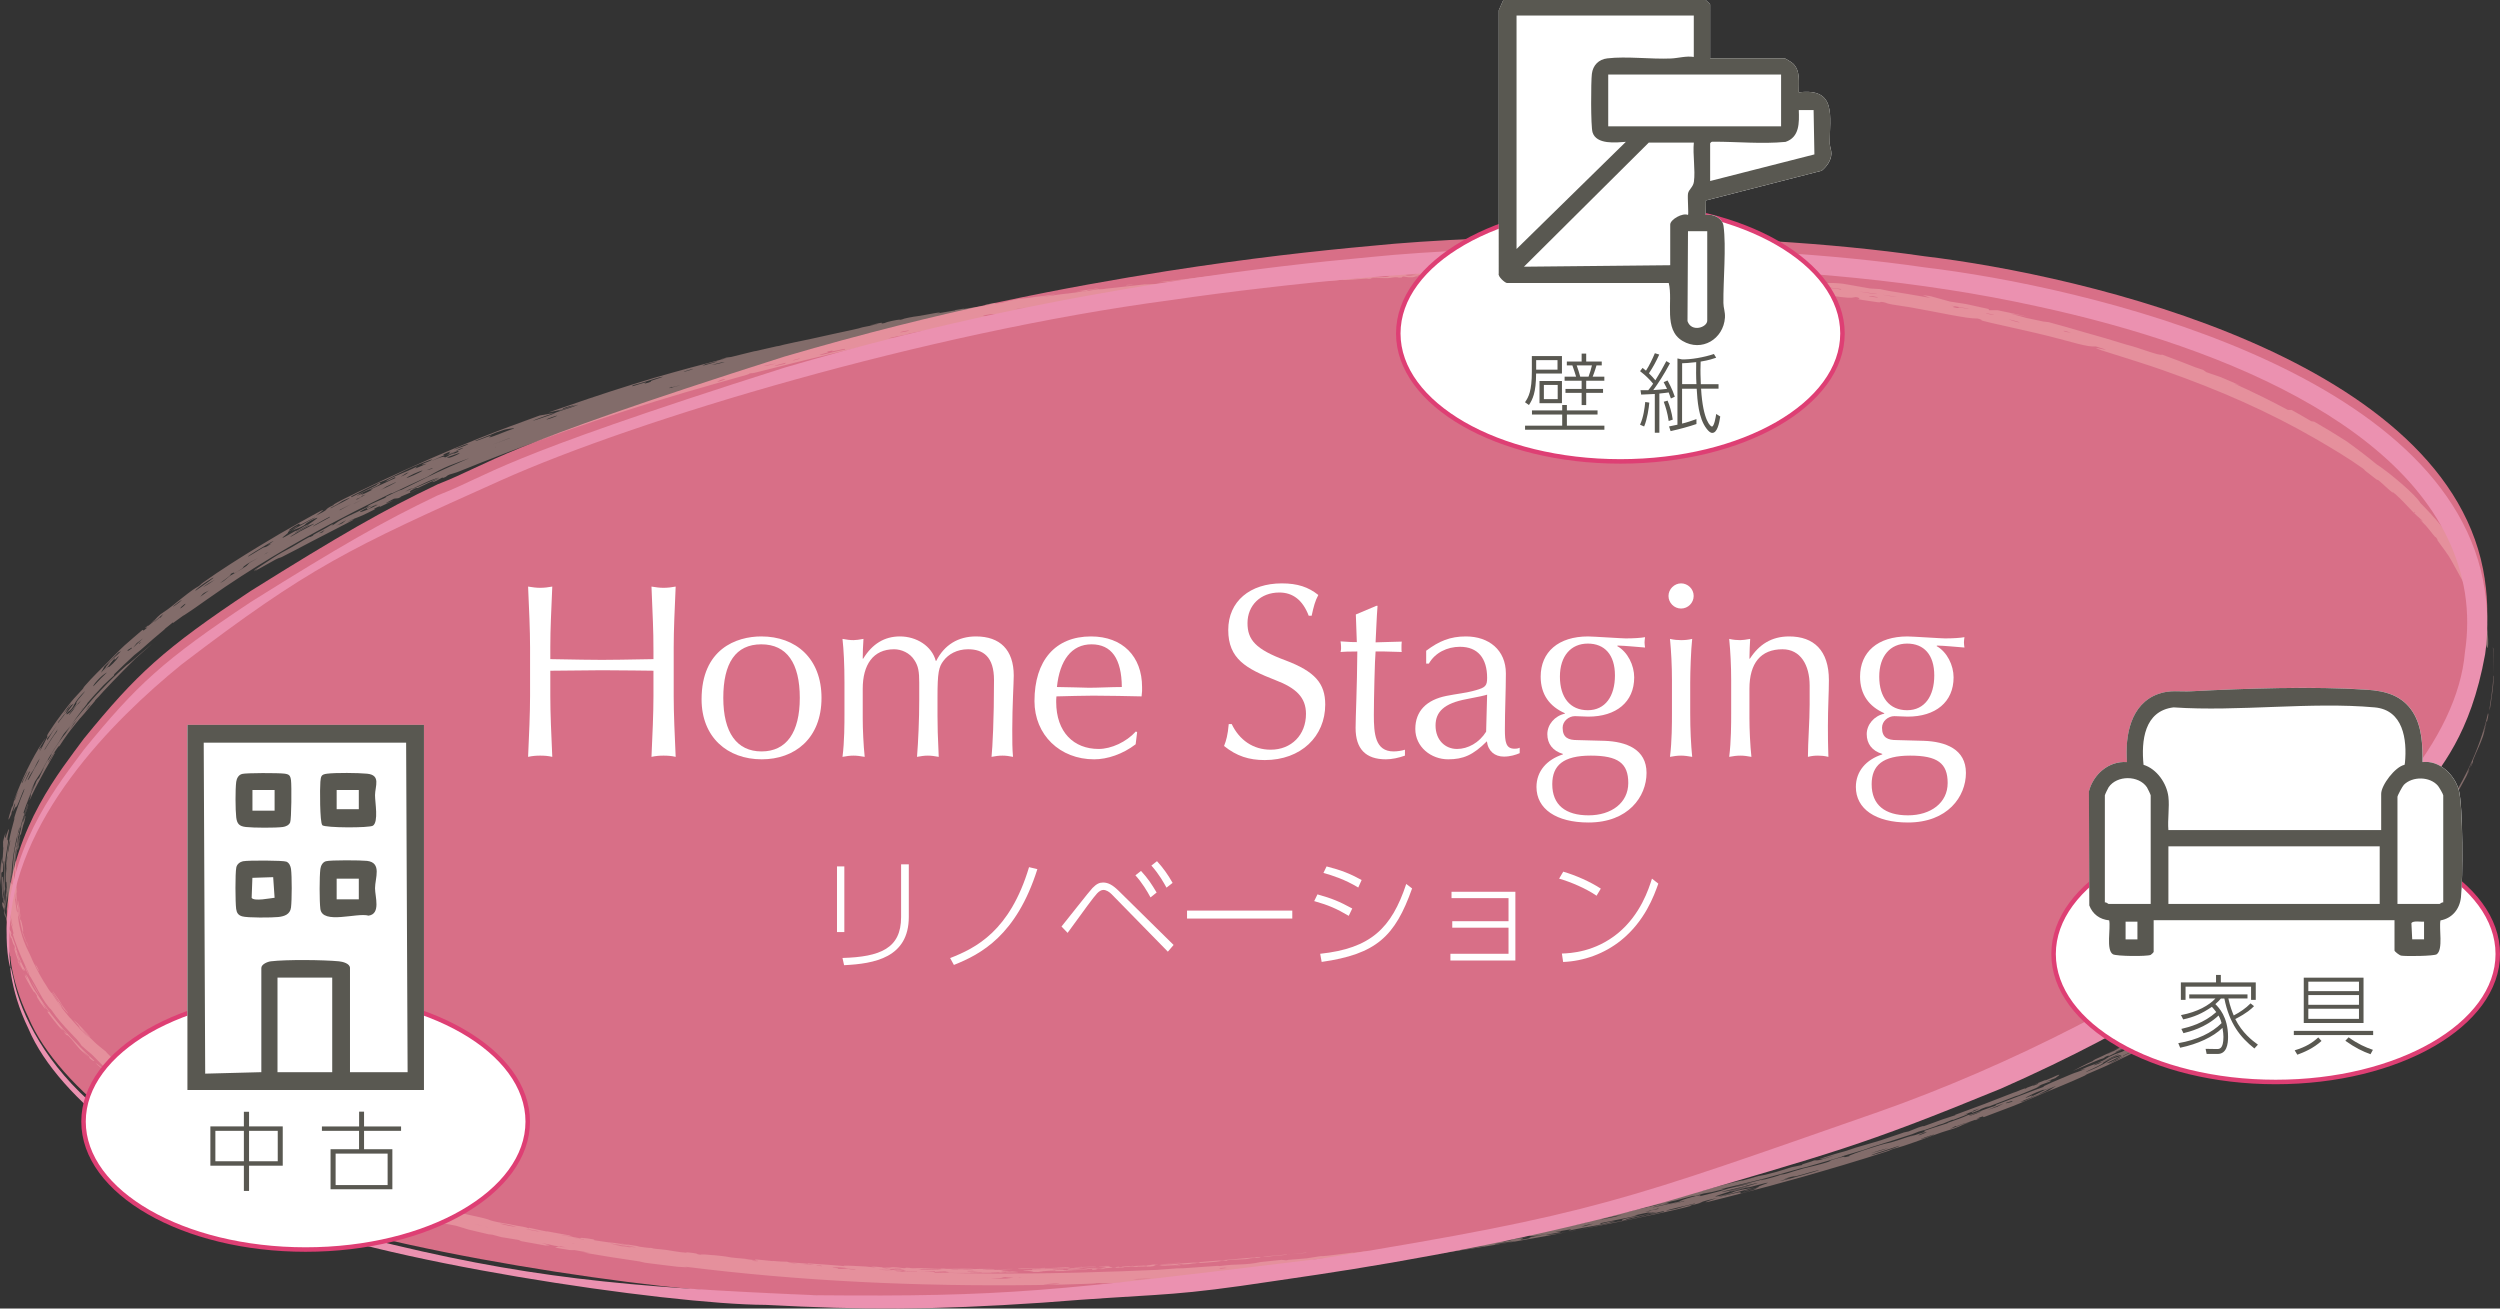 <?xml version="1.0" encoding="UTF-8"?>
<svg id="_レイヤー_2" data-name="レイヤー 2" xmlns="http://www.w3.org/2000/svg" viewBox="0 0 405.23 212.1">
  <rect x="0" y="0" width="405.23" height="212.1" fill="#333333" stroke="none"/>
  <defs>
    <style>
      .cls-1 {
        fill: #595851;
      }

      .cls-2, .cls-3 {
        fill: #fff;
      }

      .cls-4 {
        fill: #eb91b0;
      }

      .cls-5 {
        fill: #f7c1bd;
        isolation: isolate;
        opacity: .4;
      }

      .cls-6 {
        fill: #d86f87;
      }

      .cls-3 {
        stroke: #de3f74;
        stroke-miterlimit: 10;
        stroke-width: .73px;
      }
    </style>
  </defs>
  <g id="_レイヤー_1-2" data-name="レイヤー 1">
    <g>
      <path class="cls-6" d="M402.76,93.85c-5.27-35.65-65.23-49.27-90.88-52.32-30.79-4.48-70.78-3.6-89.67-1.67-8.77.8-19.39,1.95-33.1,4.09-15.9,2.54-36.04,6.25-61.93,13.84-47.89,15.22-47.07,17.13-56.24,20.71-8.91,4.25-15.89,8.28-30.3,17.29-14.17,9.43-18.47,13.42-27.04,23.93-3.9,5.31-11.23,14.18-12.44,27.48-.31,4.49.32,7.21.45,7.7.03.07.05.09.05.07,0,.05.02.11.03.16,0,.2.03.6.14,1.26.39,2.24,1.14,5.18,2.8,8.59,4.87,11.54,22.16,24.32,38.88,30.04,16.36,7.5,64.72,14.63,80.59,14.68,15.84.83,26.82.85,44.9-.36,18.04-1.43,19.5-.95,32.11-2.71,3.26-.48,7.46-1.07,12.51-1.84,14.63-2.19,35.64-5.97,56.23-11.76,27.49-8.11,31.26-8.85,54.46-18.37,23.01-10.18,36.64-19.39,52.72-32.32,7.9-6.65,11.47-10.55,15.16-15.08,3.35-4.65,8.25-9.88,10.62-23.03.42-2.96.55-6.52-.06-10.4Z"/>
      <path class="cls-5" d="M179.86,205.24c-1.92.1-2.32.02-.77-.04.44-.02,1.02,0,.77.04ZM166.27,205.7c-2.16.04-1.03-.08-.67-.09,1.52-.03,2.84.06,3.36-.09.93-.03.05.05.63.04,1.07-.01,2.12-.1,3.22-.14.07,0,.15,0,.23,0,.12.03.43.05.39.08-1.15.08-6.62.2-7.15.2ZM175.44,205.45c-.53,0-.3-.05-1.3,0-.22-.03.75-.09,1.25-.11.01,0-.05.03.06.03.87-.03,2.2-.11,2.23-.03-.87-.01-1.7.09-2.24.1ZM186.49,204.97c.23-.07.63-.08,1.24-.08-.04.01-.06.03-.11.04-.36.01-.76.03-1.13.04ZM188.78,204.85c.47-.09,2.99-.21,2.55-.15-.84.05-1.69.1-2.55.15ZM53.98,81.83c1.35-.85,6.88-3.44,8.06-3.98,5.63-2.64,10.12-4.6,15.44-6.74,3.39-1.35,6.59-2.53,9.99-3.76.79-.14,1.59-.28,2.39-.42-.49.16-.75.24-1.31.44-.56.2-1.9.67-2.22.85.52-.12,2.31-.76,2.86-.95,1.06-.38.37-.2,1.09-.47.74-.28,1.94-.61,2.82-.94,2.04-.78-1.83.5-2.55.77.21-.23,1.97-.66,2.62-1-.27.06-1.37.35-1.77.51-.39.16.26.02-.61.31-.61.13-1.29.28-1.89.41.86-.33,2.21-.76,2.96-1.02,4.73-1.66,9.44-3.18,14.19-4.6,3.94-1.14,7.87-2.2,11.81-3.21-.04,0-.08.01-.12.02-.07.01-.13.02-.22.04,0,0,0,0,0,0-.1.02-.24.05-.39.09-.21.05-.42.1-.51.11.11-.03.23-.07.34-.1.25-.08.52-.15.78-.23.26-.03.51-.06.77-.1,1.23-.31,2.47-.62,3.72-.92.05,0,.11-.01.19-.03.06-.01.13-.02.19-.03.1-.02.2-.04.3-.07.52-.12,1.16-.27,1.69-.39.14-.03.27-.06.4-.09.39-.09.7-.16.93-.21.03,0,.06-.01.1-.02.01,0,.03,0,.06,0,.18-.02.43-.08.68-.16.03,0,.05-.02.08-.02.13-.03.26-.06.38-.09.44-.1.95-.21,1.54-.34.35-.07.69-.14,1.06-.22,0,0,0,0,0,0,.2-.04.4-.08.62-.13.29-.06.61-.12.91-.19.29-.06.66-.14,1.05-.23.85-.19,4.13-.92,5.72-1.25.71-.15,1.4-.32,1.66-.42.4-.08.81-.16,1.22-.24.02,0,.05-.02.1-.03.1-.03.27-.07.46-.11.36-.08.76-.18.79-.21-.39.08-.78.16-1.17.24-.03,0-.05.01-.08.02-.27.04,1.11-.31,1.6-.38.39-.06.27.04.14.12.19-.04.38-.07.57-.11.05-.02.09-.03.12-.05.06-.03.12-.05.27-.1.75-.22,2.68-.56,1.9-.32.52-.1.59-.13.66-.16.08-.04.18-.08.84-.22.79-.16,1.11-.2,1.42-.24.16-.02.32-.04.54-.08.2-.03.54-.1.94-.17.86-.16,1.93-.36,2.18-.36.28,0-.15.1-.54.18,1.02-.18,2.06-.36,3.07-.52,0-.01,0-.03,0-.05,1.36-.26,1.62-.27,1.4-.18,1.29-.21,2.59-.42,3.89-.62.27-.05.54-.11.76-.15-.1,0-.39.05-.67.09-.23.04-.45.08-.53.08-.57,0,2.13-.55,1.66-.35-.12.05-.25.11,0,.09.19-.01.92-.12,1.19-.17,0,0,0,0-.01,0,.02,0,.05-.01.1-.02.05-.02.11-.03.16-.05.14-.04.32-.09.46-.13.17-.04.38-.08.59-.13,2.37-.5.53-.15,3.01-.45.19-.02.41-.06.62-.09.18-.03.35-.06.49-.07.26-.03.49-.06.71-.08.42-.05.83-.09,1.42-.18.02,0-.02,0-.07,0-1.25.07.93-.1.99-.11.06,0,.11-.01.11-.01.02.02-.47.1-1.05.2-.54.09-1.16.2-1.48.27.23-.03.47-.07.7-.1.23-.05.52-.09.84-.13.08,0,.07,0,.07,0h0c.21-.03.42-.06.63-.09.04-.01.03-.02.03-.02,0,0,0,0,0,0,.36-.06,1.86-.27,2.03-.27.05,0,.08,0,.09,0,.56-.07,1.12-.15,1.67-.22.05-.01.11-.02.17-.03.13-.02.27-.03.41-.04.27-.03.55-.07.82-.1,0,0,0,0,0,0,.01-.01.03-.03.08-.04-1.45.2-1.17.14-.86.06.14-.03.29-.07.28-.08-.02-.01-.29.02-.55.05-.32.04-.62.08-.38.01.81-.09,1.35-.17,1.9-.26,1.74-.28,2.04-.21.78-.05-.26.03-.54.07-.74.11-.23.04-.29.08-.34.11-.03.02-.05.03-.09.05.01,0,.03,0,.04,0,.05,0,1.25-.19,1.37-.21.71-.1.69-.09.65-.07-.02.01-.05.02.02.02.03,0,.12,0,.21-.02.12-.01.24-.02.22-.02,0,0-.05.02-.12.03.18-.02.36-.04.53-.06.1-.02.19-.04.28-.05.04,0,.9-.1.9-.09,0,0,0,0-.02,0,1.77-.21,3.58-.41,5.34-.6.02,0,.03,0,.05,0,.03,0,.05,0,.08,0,.07,0,.14,0,.22,0,.26,0,.65-.02,1.02-.04.26-.01.61-.03,1.02-.07.41-.03,1.07-.09,1.86-.19.53-.07,1.05-.14,1.44-.21.5-.09.74-.15.83-.19.02,0,.04-.02.03-.02.12-.03.21-.05.22-.05.46-.07.47-.05.47-.03,0,0,0,0,0,0,.03,0,.16.03.22.05.47-.04.94-.09,1.41-.13,1.52-.14,3.04-.27,4.57-.4,2.01-.17,4.03-.33,6.07-.48,1.32-.1,2.64-.2,3.97-.29-.11,0-.17-.02.22-.07.55-.07,2.01-.13,2.23-.14.04,0,.09-.01.14-.02.12-.02.3-.05.63-.08.72-.07,4.09-.46,4.89-.47.66-.04,1.32-.08,1.99-.12.25-.01.48-.02.71-.03.07,0,.16,0,.26,0,1.1,0,3.23-.05,4.43-.03-.32.03-.7.07-1.05.1.25.01.5.02.75.04-.05.01-.09.02-.13.04.77-.02,1.55-.03,2.33-.04,0,0,0,0,0,0,.28-.02.4-.01.48,0,.38,0,.77-.01,1.15-.02.12,0,.24-.02.37-.03.09-.03.18-.06.26-.09.21,0,.41.02.62.03.61-.04,1.21-.06,1.63-.03.35-.01.71-.03,1.06-.04.24-.01.5-.02.76-.03.37-.04,1.46-.28,3.17-.34-.05.07-.1.15-.15.22.51-.02,1.01-.04,1.51-.06.13-.05.26-.1.39-.14.06.04.12.07.18.11.97-.02,1.93-.04,2.89-.05h0c.12,0,.21,0,.28,0,.13,0,.26,0,.39,0-.02.03-.04.06-.06.09.01,0,.03,0,.05,0,.27,0,.53,0,.79-.02-.1-.01-.2-.03-.3-.04,1.28-.04,2.54-.08,3.84-.11.17.02.33.04.5.06.06,0,.12,0,.17,0,0,0,0,.01.02.03.07,0,.13.02.2.03.02,0,.05,0,.07,0,.29-.06.58-.11.87-.17.73,0,1.45,0,2.17.01.57.01,1.11.03,1.62.05.89.05,1.78.1,2.66.16.11-.02.2-.04.29-.05.34.01.53.02.53.02.05-.01.09-.02.14-.03.43.02,1.01.07,2.17.04-.05.07-.1.13-.15.2.11,0,.24.02.38.04,1.19-.04,2.37-.07,3.55-.1.52.12,1.04.23,1.56.35,1.29.07,2.61.14,3.92.22.14,0,.28,0,.42.01-.42-.06-.84-.12-1.26-.18.41-.07.82-.14,1.23-.21.78.11,1.57.22,2.34.33,3.83.09,7.56.72,6.2.2-.52-.02-1.04-.04-1.57-.06.68-.02,1.36-.03,2.03-.05.61.09,1.22.19,1.83.28.77.04,1.53.07,2.29.11.21.07.42.13.63.2.62,0,1.24.01,1.86.02.51.13,1.03.25,1.55.38,3.1.27,6.08.56,9.17.9,4.55.73,2.47.2,5.64.53,1.42.24,2.93.51,4.38.77.55.03,1.09.07,1.63.1.47.1.94.2,1.4.29,2.2.35,4.51.74,6.73,1.14-.42-.16-.83-.31-1.26-.46.42.06.84.11,1.26.17,1.07.29,2.14.58,3.2.88.86.13,1.76.27,2.63.41,1.21.26,2.4.52,3.59.79.04.07.07.14.11.2.45,0,.91,0,1.36,0,1.71.35,3.45.73,5.15,1.11-1.02-.2-2.05-.39-3.09-.58.87.24,1.74.47,2.59.72.94.19,1.87.39,2.79.59.29.03.56.06.86.1,1.95.53,3.86,1.07,5.75,1.63,2.25.62,4.6,1.31,6.83,2.01,2,.47,5.46,1.9,5.8,1.62,1.79.65,3.62,1.35,5.42,2.07.4.13.81.26,1.21.4.19.13.37.25.55.38.77.26,1.53.52,2.33.8,1.08.45,2.14.9,3.18,1.36-.34-.11-.68-.22-1.03-.33,2.91,1.31,5.92,2.77,8.73,4.29.19,0,.39,0,.58-.01,1.09.6,2.15,1.21,3.19,1.83.16.03.33.05.49.08,1.73.98,3.52,2.06,5.17,3.13,1.69,1.2,3.36,2.47,4.92,3.76,2.2,1.42,6.5,5.1,7.11,6.28,2.34,2.34,4.47,4.86,6.27,7.58-.15-.12-.29-.23-.43-.35.14.24.29.5.43.75.2.16.4.32.6.48.55,1.02,1.05,2.04,1.51,3.09-.23-.36-.46-.69-.7-1.04-.22-.41-.45-.81-.69-1.21.28.59.54,1.18.79,1.77-.02-.02-.03-.05-.04-.07,1.4,2.77,2.23,5.3,2.74,7.59.04.18.08.36.12.55.52,2.65.42,3.85.35,4.22-.02.08-.04.13-.07.13h0c-.13.01-.31-.8-.68-2.39-.03-.13-.07-.27-.1-.4-.54-2.22-1.34-4.57-2.28-6.66.15.4.29.79.38,1.1-.11-.23-.24-.5-.36-.75.06.2.12.4.17.6-.04-.04-.06-.06-.1-.12-.51-1.28-1.41-2.91-2.01-3.97-.56-.98-.84-1.57-1.32-2.32-.44-.74-2.2-2.93-1.76-2.59-.09-.12-.21-.3-.29-.42-.22-.02-.82-.98-1.62-1.87-.37-.42-1.63-1.59-.45-.63-.12-.14-.17-.2-.27-.33-1.24-1.05-1.67-1.59-2.92-2.9-.7-.73-2.25-2.16-1.64-1.41-.83-.61-1.73-1.56-2.33-2.03-.59-.46.15.24-.64-.38-.12-.1-1.28-.99-1.58-1.23-.32-.25.1-.02-.44-.41-2.38-1.7-4.71-3.07-7.38-4.64-7.92-4.58-15.85-8.03-24.83-11.2-1.45-.56-9.24-3.01-10.13-3.28-3.04-1.08,3.54.75-.87-.62-1.39.14-3.84-.72-7.63-1.67-2.72-.69-7.24-1.65-9.58-2.2-2.51-.59-.47-.23-1.95-.65-1.07,0-2.3-.21-4.44-.6-2.19-.4-4.38-.86-6.71-1.26-.79-.14-1.86-.26-2.74-.42-1.1-.2-.8-.27-1.48-.39-.68-.12-.11.11-.86.02-.34-.04-2.7-.38-3.21-.5-.12-.03.33-.01.25-.07-.05-.03,0-.2-.59-.27-.54.08-.62.23-2.39,0-2.8-.35-5.53-.75-8.54-1.09-.67-.08-2.28-.13-3-.33-.21-.06-.08-.2-1.16-.3-.93-.08-1.09-.03-1.91-.05-.31,0-.39-.09-.98-.1-.6-.01-1.43.02-1.79-.2-.08.05-.1.1-.16.15-1.02-.08-2.77-.42-2.47-.22-1.06-.08-2.13-.16-3.2-.23-.18-.07-.36-.15-.54-.22.64-.02,1.62.13,1.75.03-.92-.08-1.85-.15-2.76-.22.21.32-2.63.3-1.99.01.12-.05-1.75-.11-2.15-.11-.4,0-.52.12-1.35,0-.47-.07-.76-.16-1.9-.13.69.07,1.42.15,2.12.22-1.03-.07-2.39-.09-3.31-.2-.23-.03.68-.03.25-.08-.43-.05-2.15-.1-1.8.03-.78-.27-.68-.07-2.35-.12-.21,0-1.9-.29-2.68-.19-.28.03.23.21-1.1.1-.98-.08.04-.19-1.06-.29.51.19-1.22.25-2.21.24-1.75-.03-1.49-.13-2.05-.19-1.01-.11-1.9.03-2.46-.11.3,0,.57,0,.86-.01-.63-.03-1.27-.05-1.91-.07.03.07.06.15.08.22-1.07.02-1.52-.08-2.42-.1-.13,0,0,.05-.13.05-1.04,0-1.37-.03-2.11.08-.05-.19-1.37-.06-2.43-.13-.3-.02-.46-.12-.43.09-2.01-.03-3.52,0-5.16-.12.6.19-1.71.24-3.03.22-.36,0-.67-.14-1.42-.1.2.06.44.12.66.18-1.53.06-1.2-.14-2.5-.08-.57.03-.2.23-1.29.17-.62-.03-.99-.28-1.21.05-.87.05-.33-.07-.94-.06-.38,0-.81.14-1.39.15-1.11.02-2.61-.14-2.67.1-.78.05-.22-.07-.93-.02-.96.06-3.33.34-3.74.18,0,0,0,0,0,0-.78.15-3.34.27-2.73.07,1.35-.04,2.4-.27,1.03-.19-1.38.09-1.73.09-1.9.03-.69.08-1.04.16-2,.23-.68.05-1.64.09-2.47.15,0,.03-.03.06-.23.09-.51.08-2.18.11-2.74.16-.01,0-.02,0-.03,0-.1.04-.08.08-.65.15-.16.02-.55,0-1.02.02-.4.04-.78.09-1.16.12-.14.01-.3.02-.46.03-.73.1-1.98.27-2.52.32-.32.03-.96.03-1.08.04-.43.03-.22.1-.59.14-1.33.15-2.8.3-4.27.45-1.54.16-3.07.33-4.42.49-2.51.31-3.86.48-6.41.82-2.39.32-4.28.73-2.56.05-1.96.21-1.18.23-1.46.38-.17.09-.69.1-.8.13-.34.09.49.02.21.09-1.11.26-6.11.88-7.21,1.05-5.01.77-8.82,1.45-13.42,2.28-2.91.53-5.69,1.02-8.6,1.6-.9.04-1.81.09-2.71.14.43-.08.68-.11,1.15-.21.47-.1,1.63-.31,1.8-.41-.55.04-2.09.34-2.55.44-.88.18-.2.1-.78.24-.58.14-1.76.3-2.44.48-1.6.42,1.78-.25,2.35-.38.09.13-1.71.33-2.05.52.29-.03,1.36-.17,1.65-.25.29-.09-.41-.03.36-.16.64-.05,1.35-.12,1.99-.17-.69.16-1.88.36-2.52.5-7.19,1.54-14.2,3.14-21.35,4.99-.66.17-1.98.51-2.62.66-.5.11-.43,0-.89.14-.04.02.21.01-.42.2-1.18.34-3.76,1.06-5.11,1.44-12.97,3.66-25.5,7.87-38.14,12.87-.64.25-3.15,1.29-3.62,1.45-1.4.48-1.21.25-1.89.78-.72.32-.25,0-.6.13-.14.05-.92.55-1.29.65-.84.24.49-.36.96-.62-1.22.46-2.37,1.09-3.41,1.56-.29.13-.38.05-.44.07-1.23.51-1.01.66-.92.72.61-.27,1.22-.53,1.83-.79-1.18.56-2.08.9-3.28,1.42-.28.12.14.04-.52.3-.24.03-.46.05-.69.08-1.47.77-1.98,1.05-.06.27-.75.35-1.48.7-2.25,1.07.24-.2-.21-.12-.92.31-.16.1.32-.05.11.08-.21.13-1.84.91-1.98.97-1.26.56-1.52.52-2.53,1.13.31-.17,1.74-.8.85-.29-.96.53-5.27,2.7-6.46,3.34-2.03,1.07-3.12,1.65-4.92,2.56-.34.18-.37.07-1.03.42-.87.46-2.44,1.38-3.44,1.93.18-.14.41-.31.61-.46-.22.11-.45.23-.67.34.02-.03.01-.04.05-.09,1.21-.77,2.62-1.75,3.69-2.4.98-.6,1.69-.92,2.48-1.38.8-.47,3.06-1.87,2.88-1.58.14-.07.35-.18.49-.25-.18-.09,1.04-.63,2.08-1.22.49-.28,1.75-1.11.84-.36.17-.09.26-.13.42-.2,1.06-.79,1.8-1.11,3.55-1.93.98-.46,2.93-1.38,1.8-.99.75-.49,2.28-1.07,2.92-1.38.65-.33-.42.09.46-.34.15-.08,1.42-.68,1.82-.86.4-.17.07.05.67-.24,2.62-1.27,4.83-2.42,7.61-3.65,1.04-.46,2.1-.92,3.15-1.37-2.33.87-4.08,1.39-6.81,3.03-1.87.85-3.76,1.73-5.59,2.61-.12.03-.24.06-.35.09-.12.06-.23.11-.33.16-.72.35-1.58.77-2.53,1.24-1.92.95-4.25,2.13-7.05,3.62-5.46,2.91-12.58,7-19.59,11.96-.04.03-.09.06-.13.09-.04.03-.08.06-.13.09-.21.15-.45.31-.67.47-.13.09-.61.43-1.13.8-.15.1-1.14.8-1.84,1.24-.11.07-.2.12-.29.17-.54.38-1.07.77-1.59,1.15-.01-.03-.03-.06-.04-.09-.42.33-.83.66-1.23.99-.05.05-.1.11-.14.16-1.32,1.09-2.58,2.18-3.8,3.28-.35.28-.71.57-1.08.87-1.16,1.06-2.24,2.1-3.23,3.08-.03.08-.05.16-.08.24-.56.5-1.13,1.04-1.67,1.56-1.02,1.08-1.89,2.04-2.7,2.98.03-.02.07-.04.1-.05-.96,1.19-1.86,2.38-2.7,3.57-.4.48-.8.96-1.18,1.44-.25.4-.49.81-.73,1.21-1.09,1.62-2.18,3.45-3.07,5.19-.28.41-.56.84-.83,1.26-.25.54-.49,1.09-.71,1.63.22-.41.45-.83.68-1.24-.7,1.52-1.31,3.07-1.83,4.67.04.06.08.12.12.18.14-.46.29-.91.44-1.32.12-.34.16-.23.18-.3.54-1.35.48-1.49.44-1.56-.29.66-.56,1.35-.82,2.04.51-1.45.91-2.32,1.54-3.64.15-.31-.06-.02.3-.7.11-.14.22-.25.33-.37.87-1.78,1.19-2.39.1-.49.42-.82.88-1.64,1.36-2.47-.18.4.04.14.54-.77.12-.21-.17.16-.02-.11.15-.3,1.25-1.96,1.35-2.09.87-1.21.98-1.2,1.82-2.42-.26.34-1.29,1.69-.58.66.74-1.16,4.17-5.24,5.24-6.29,1.82-1.91,2.74-2.79,4.34-4.23.31-.27.23-.12.84-.65.83-.73,2.34-2.05,3.27-2.8-.07.07-.15.14-.23.21-.87.76-1.66,1.45-2.4,2.12-2.54,2.48-5.31,5.4-6.13,6.36,0,0,0-.02.02-.04-.12.13-.29.31-.4.43,0,.05-.15.25-.42.56-.13.14-.29.32-.48.55,0,0,.01-.01.02-.02-.28.32-.59.68-.89,1.06-.24.27-.48.55-.7.8.01-.02.02-.04.04-.06-.14.17-.2.24-.32.39,0,0,0,.01,0,.01-.02.02-.04.04-.06.07-.05.06-.11.14-.17.2-.32.38-.68.83-1.03,1.29-.37.48-.71.95-1.19,1.65-.2.3-.44.66-.73,1.11.39-.69-.48.33-1.68,2.4-.12.31.3-.47.32-.46.02.02-.45.77-.25.51.75-1.25.36-.69.93-1.65-.12.24.08.03,0,.21-.13.29-.48.82-.53.94-.04.07-.09.15-.13.22-.33.56-.65,1.12-.96,1.69-.28.54-1.51,2.73-1.99,3.8.02-.07.05-.13.08-.2-.07.16-.14.32-.21.48-.04.08-.06.14-.08.19-.12.27-.2.42-.25.53.02-.05.02-.08,0-.07-.33.83-.64,1.7-.92,2.57,0,0,0-.03,0-.08-.39,1.22-.72,2.5-.97,3.76-.39,1.95-.61,3.96-.63,5.91-.02,1.3.05,2.6.19,3.9.07.64.16,1.27.27,1.9.03.05.09.17.11.2,0,0,0,0,.01,0,.02,0,.04,0,.1.44,0,0,0,.1.02.22,0,0-.01.01-.01.04,0,.09,0,.33.07.82.06.38.16.88.29,1.39.19.75.4,1.37.54,1.75.14.38.27.69.38.93.14.33.31.67.42.9.04.08.07.14.1.19.01.02.02.04.03.06,0,.01.01.03.02.04.67,1.6,1.48,3.16,2.37,4.64,0-.01,0-.02,0-.02.01.02.45.71.48.75.04.07.09.16.14.24.09.15.19.3.29.44-.03-.06-.05-.1-.05-.11,0-.01.06.08.13.18.05.07.1.15.12.17.04.04.03.02.03,0,0-.04-.02-.06.36.51.07.1.72,1.07.75,1.11,0,.01.02.03.02.04-.02-.07-.04-.14-.06-.2-.02-.05-.05-.11-.11-.21-.1-.17-.26-.38-.41-.6-.26-.37-.49-.72-.4-.7.35.51.61.9.87,1.29.3.45.61.89,1.12,1.51.13.21-.06-.02-.26-.27-.16-.2-.32-.41-.35-.42-.02,0,.06.13.14.25.17.26.29.5-.55-.65.03.04.03.06.03.08,0,0,0,0,0,0,.16.22.33.44.5.65.09.1.18.21.25.31.04.05.07.1.1.14.35.44.7.86,1.04,1.26.01,0,.03.02.07.05.12.11,1.09,1.21,1.33,1.48,0,0,0,0,0,0,0,0,0,0,.01.03.14.15.29.31.43.46,0,0,0,0,0,0,0-.01,0-.02.06.04.22.22.42.43.57.61.17.17.32.33.49.49-.2-.24-.62-.69-.99-1.1-.38-.43-.7-.8-.67-.8,0,0,.03.03.08.08.15.15.42.43-.02-.15,1.26,1.35.88.99.71.85-.04-.03-.06-.06-.05-.04.4.43.7.71.99.99.16.15.32.3.5.47.1.09.22.21.34.33.14.14.3.29.44.42.12.1.44.37.75.62.34.27.68.54.73.58.06.11.43.48.76.8.15.14.3.28.42.4.1.1.22.23.32.33.04.04.08.08.11.12.03.03.06.06.07.07,0,0,0-.01-.01-.01.2.18.76.62.92.72.15.1.15.06.1,0-.03-.05-.07-.09-.1-.14-.04-.06-.03-.07.15.07.83.64,1.46,1.24,1.17,1.09-.07-.04-.25-.18-.43-.32-.22-.17-.45-.35-.53-.39.17.14.38.32.59.49,1.07.81,2.05,1.51,3.13,2.25-.16-.17.06-.05,1.2.74,0,.02-.02.03-.02.05.88.58,1.7,1.1,2.57,1.63-.32-.21-.68-.46-.42-.36.22.09,1.13.65,1.87,1.1.34.2.64.38.82.48.19.11.34.18.48.26.06.03.13.07.2.1.47.27.98.56,1.52.86.14.09.19.13.23.17.06.06.11.11.57.35-.26-.17-.16-.15.09-.03.43.23.87.47,1.32.7.11.06.21.12.3.18.13.08.18.13.23.17.03.03.06.05.11.08.17.09.34.17.52.26-.05-.05-.1-.11-.09-.14.2.1.4.21.59.3.09.07.38.22.65.37.16.09.32.17.41.22.04.02.07.04.08.05.36.17.73.35,1.09.52.23.16.86.49,1.51.79.49.23,1.19.55,1.88.85.03.03.16.11.67.36.19.06.39.12.6.2.94.41,1.78.76,2.15.91.37.15.72.29.99.4.29.11.59.22.87.33.21.08.4.15.59.21,0,0,0,0,0,0,.33.12.63.23.95.34,1.83.73,3.8,1.48,5.75,2.18.84.3,1.98.66,2.97,1,1.23.42.97.41,1.74.67.77.26.05-.06.88.19.37.12,2.93.9,3.52,1.11.13.05-.34-.06-.22,0,.07.03.12.16.75.33.51.05.48-.05,2.48.52,3.09.86,6.18,1.7,9.52,2.51.75.18,2.49.51,3.38.79.26.08.2.16,1.42.42,1.06.23,1.17.21,2.05.36.33.06.46.13,1.09.23.63.1,1.53.23,2.04.44.06-.02.05-.05.09-.08,1.15.23,3.26.74,2.82.56,1.21.23,2.37.44,3.57.65.24.08.47.16.71.23-.68-.08-1.83-.33-1.9-.28,1.03.19,2.07.38,3.11.55-.43-.25,2.73.18,2.18.28-.09.02,2,.32,2.44.38.44.06.5,0,1.47.18.56.11.92.21,2.16.33-.8-.13-1.65-.28-2.46-.43,1.17.18,2.67.37,3.76.56.27.05-.73-.06-.23.02.49.09,2.46.34,1.99.2,1.02.27.79.13,2.68.37.24.03,2.28.41,3.1.43.29,0-.38-.16,1.18.06,1.15.16.07.12,1.36.31-.67-.18,1.2-.04,2.32.07,1.99.2,1.76.24,2.43.33,1.21.17,2.14.16,2.87.31-.34-.03-.65-.05-.98-.08.74.08,1.47.15,2.21.23-.07-.05-.15-.1-.22-.15,1.22.09,1.76.19,2.78.28.14.01-.03-.03.11-.02,1.16.09,1.55.13,2.35.13.16.12,1.61.15,2.87.28.35.04.6.11.45-.02,2.34.18,4.01.26,5.96.45-.8-.16,1.82-.03,3.4.06.42.03.88.13,1.71.15-.27-.05-.57-.1-.85-.15,1.72.06,1.45.16,2.92.19.64.01.11-.13,1.39-.03.74.05,1.3.22,1.38.04.98.02.43.06,1.13.09.44.01.86-.05,1.54-.02,1.31.04,3.13.2,3.08.06.88,0,.29.05,1.1.05,1.08,0,3.71-.07,4.29.04h0c.84-.06,3.79-.05,3.17.05-1.56-.02-2.67.08-1.1.08,2.54-.01,2.07.02,2.66.14.09.02.81.02.66.05-.15.03-1.69.06-.82.1.17,0,.96-.04,1.13.01.16-.01.24-.03.37-.04,1.42.1,1.56.14-1.06.17.07-.03.14-.05.21-.07-.37.03-.69.06-1.1.1-2.84.01-6.76.09-9.33,0-2.25-.06.84-.03.9-.04.57-.04-.47-.08-.49-.11-.02-.03,1.25-.06.11-.06-.15,0-1.66.07-1.71.09-.25.06.07.1-.26.11,7.23.18,13.13.18,18.87.09,1.49-.02,2.99-.05,4.49-.09,5.42-.14,9.49-.3,12.89-.45,1.07-.08,2.16-.16,3.21-.24.35,0,.7-.01,1.05-.02,1.85-.12,3.71-.25,5.58-.39.08.01.17.03.25.04,3.12-.44,4.04-.08,6.69-.66,1.13-.11,2.26-.23,3.4-.35.26.02.51.05.77.07.1-.02.21-.05.31-.07.61-.05,1.22-.1,1.83-.15.39-.03.78-.07,1.17-.1.74-.11,1.48-.23,2.21-.35.56.1,6.35-.79,5.23-.53.83-.1,1.66-.2,2.5-.31-.2.04-.4.09-.59.13.13,0,.26,0,.4,0,.62-.1,1.23-.2,1.85-.3.92.1,1.94-.2,2.37-.27.7-.12,1.99-.3,2.07-.31.12-.03-1.06.08-.08-.09.53-.04,1.06-.07,1.6-.11.06-.03.11-.06.17-.08.36-.04.72-.08,1.08-.12,0,.02,0,.05-.01.07.21-.02.42-.04.64-.07.12-.04.24-.07.36-.11.92-.14,1.84-.29,2.76-.43.69-.07,1.37-.14,2.05-.21.35-.06.71-.12,1.07-.18.07-.05.14-.1.21-.15.96-.1,1.93-.2,2.89-.31.52-.09,1.05-.19,1.58-.29-.13,0-.26,0-.38,0-.19.04-.38.09-.57.13-.04,0-.08-.02-.12-.03.82-.16,1.65-.32,2.47-.49.34-.04.68-.08,1.01-.11.26-.06.51-.12.77-.18,1.11-.19,2.22-.39,3.32-.6.28-.01.55-.03.83-.04.32-.06.65-.13.97-.19-.26.03-.52.05-.78.08.91-.17,1.84-.35,2.76-.53.03-.05.05-.1.08-.15.41-.07.82-.14,1.23-.21.03.02.06.04.08.06,1.69-.28,3.37-.57,5.04-.86.06-.06.11-.12.17-.18,2.26-.38,4.64-.95,6.66-1.37.86-.18,1.99-.3,1.8-.39,1.64-.35,3.3-.71,4.96-1.09.47-.13.94-.27,1.41-.4.72-.13,1.44-.27,2.16-.41,1.03-.33,6.51-1.78,6.39-1.62,1.21-.35,1.13-.29,2.59-.73.36-.07.71-.14,1.07-.2.62-.16,1.23-.32,1.85-.48.82-.25,1.64-.5,2.46-.76.57-.11,1.13-.23,1.69-.35.02-.04.04-.08.06-.12.48-.15.96-.3,1.44-.45,1.26-.54-.18.39,3.86-1.02-.63.19-1.24.36-1.86.54-.25.03-.5.06-.75.09.86-.27,1.69-.53,2.57-.82.62-.17,1.24-.35,1.85-.52.51-.17,1.01-.34,1.52-.51,1.36-.39,2.7-.79,4.04-1.19,1.26-.42,2.55-.85,3.81-1.29.24-.05.47-.1.71-.15.55-.22,1.09-.43,1.63-.65.22-.07.44-.14.67-.21.07,0,.14,0,.21,0,.99-.36,1.98-.72,2.99-1.09.71-.23,1.42-.46,2.13-.7-.03,0-.07-.02-.1-.03,3.2-1.16,6.41-2.38,9.58-3.64,0,0,.02,0,.02,0,.36-.07,1.95-.87,1.83-.6.09-.06.18-.12.27-.18.34-.13.69-.26,1.04-.39-.01.03-.03.06-.04.09.26-.11.52-.21.78-.32.01-.04.02-.07.04-.11-.3.1-.6.21-.9.31.74-.29,1.47-.59,2.2-.88-.09.06-.18.12-.28.18.96-.34,3.63-1.74,1.71-.42-.51.2-1.02.39-1.53.59.3-.08.59-.16.88-.24-.06.06-.12.12-.18.19-.46.17-.93.35-1.4.52-.23.12-.45.24-.68.36.17-.06.34-.11.51-.17-.27.13-.54.27-.81.4-.94.39-1.82.76-2.73,1.13-.16.05-.33.1-.49.15-1.59.63-3.19,1.24-4.82,1.86.19-.1.37-.2.56-.3-.43.16-.86.33-1.27.48-.13.07-.25.15-.38.22-.41.16-.83.33-1.25.49.07-.07.13-.15.2-.22.39-.18.79-.36,1.18-.55-.34.11-.68.22-1.01.33-.05.05-.1.11-.15.16-.48.18-.96.35-1.45.53.24-.06.48-.12.72-.19-.11.07-.22.14-.32.21-.68.26-1.36.53-2.05.79-.08,0-.16.01-.24.02-.5.21-1,.41-1.5.62-.26.08-.51.15-.77.23-.11.05-.22.1-.33.15-.58.2-1.15.4-1.73.6-.36.1-.72.2-1.09.3-.36.14-.71.28-1.07.43-2.18.71-4.43,1.43-6.6,2.09-1.44.59-4.98,1.48-4.74,1.53-1.92.58-3.75,1.11-5.65,1.65-.38.09-.76.18-1.14.27-1.89.55-3.81,1.09-5.68,1.6-2.36.6-4.76,1.18-7.15,1.74.25-.02.5-.04.75-.06-.76.19-1.49.37-2.24.55-.45.08-.91.16-1.37.24-.42.13-.84.25-1.26.38-.62-.07-2.07.53-4.04.91-1,.42-2.57.46-3.76.91.06-.03.11-.07.17-.1-.41.09-.81.18-1.22.26-.83.21-1.67.41-2.51.61-.03-.02-.06-.04-.1-.06-.36.07-.73.14-1.09.21.19-.06.39-.13.58-.19-.32.06-.64.12-.95.18-1.14.27-2.25.52-3.37.78-.3.04-.59.07-.89.11-.15.05-.3.1-.45.15-.67.12-1.34.23-2.01.34.05.01.1.02.16.03.3-.06.6-.11.9-.17-.01.02-.02.05-.04.07-1.01.19-2.01.38-3.02.57.08,0,.17,0,.25,0-.86.16-1.72.32-2.58.47.02,0,.04,0,.06,0,.34-.03.11.15,1.88-.19,1.52-.29,1.77-.4,3.1-.7.5-.11.63-.08,1.58-.3.96-.22,2.33-.58,2.89-.54.14-.08.17-.13.27-.19,1.69-.35,4.49-.77,4.03-.82,1.71-.37,3.42-.74,5.12-1.12.28-.01.57-.02.86-.04-1.04.29-2.59.56-2.8.71,1.46-.31,2.95-.64,4.41-.97-.32-.19,4.3-1.41,3.21-.88-.19.1,2.81-.67,3.45-.85.64-.18.85-.34,2.17-.6.75-.15,1.2-.2,3.03-.75-1.09.25-2.25.51-3.36.76,1.66-.41,3.81-1,5.25-1.33.36-.08-1.07.34-.4.18.67-.15,3.38-.9,2.84-.86,1.23-.13,1.1-.26,3.77-1.02.34-.1,2.98-.66,4.21-1.12.44-.17-.36-.07,1.75-.64,1.55-.42-.07.19,1.64-.26-.77.08,1.93-.84,3.48-1.33,2.74-.88,2.32-.65,3.2-.89,1.6-.44,3-1.04,3.86-1.21-.47.16-.89.31-1.34.47.99-.31,1.98-.63,2.95-.95-.03-.06-.08-.11-.11-.16,1.65-.59,2.34-.75,3.73-1.23.2-.07,0-.05.2-.12,1.6-.58,2.11-.73,3.28-1.26.07.15,2.08-.71,3.74-1.27.46-.15.7-.16.67-.34,3.12-1.16,5.33-2.06,7.84-2.96-.9.19,2.62-1.28,4.6-2.1.53-.22.99-.29,2.15-.82-.31.08-.65.17-.98.26,2.33-1.06,1.81-.65,3.75-1.56.85-.4.32-.35,1.91-1.01.91-.38,1.44-.39,1.79-.86,1.3-.64.49-.15,1.4-.58.57-.27,1.19-.69,2.05-1.11,1.62-.78,3.82-1.72,3.92-1.99,1.15-.62.32-.09,1.36-.66,1.4-.75,4.79-2.79,5.39-2.97h0c1.14-.74,4.7-2.85,3.84-2.17-1.88,1.09-3.36,2.12-1.43.99,3.11-1.86,2.53-1.48,3.11-1.62.09-.02.98-.56.77-.39-.2.17-2.17,1.41-1.14.87.2-.1,1.24-.81,1.38-.81.21-.15.32-.24.49-.37,1.6-.82,1.76-.83-1.5,1.21.11-.11.23-.22.35-.34-.49.36-.94.68-1.47,1.05-3.49,2.11-8.47,5.02-11.79,6.66-2.85,1.41,1.12-.64,1.22-.72.8-.5-.51.15-.5.1.02-.06,1.72-1.03.23-.22-.2.11-2.26,1.33-2.34,1.39-.65.5.68-.15-2.43,1.46-1.12.58-4.4,2.17-5.63,2.74-1.36.64-2.52,1.08-3.34,1.46-.83.38-.02.08-1.01.52-1.9.87-4.7,2.01-6.51,2.76-2.07.86-2.58,1.14-4.56,1.93-1.36.54-3.26,1.21-4.81,1.82-.38.1.26-.31-.76.08-1.25.48.53-.08-.08.2-1.26.5-.38.09-.43.11-.63.2-1.69.62-2.47.88.52-.16,1.03-.31,1.59-.48-2.13.73-1.01.44-2.71,1.07-.44.16-1.51.42-3.04.99-.35.14-3.95,1.45-5.14,1.83-.51.17-1.35.39-1.53.44-.65.2-.56.25-1.17.45-4.37,1.44-9.56,2.96-13.82,4.17-4.11,1.16-6.27,1.74-10.47,2.82-3.9,1-7.37,1.94-3.28.57-2.99.68-2.12.57-2.88.85-.46.16-1.14.28-1.35.33-.68.19.53-.05,0,.1-2.17.63-10.01,2.26-11.83,2.61-8.19,1.68-14.65,2.88-22.3,4.1-4.84.76-9.4,1.39-14.23,2.01-1.06.02-2.15.04-3.23.06.69-.08,1.05-.11,1.84-.21.79-.1,2.69-.33,3.17-.45-.71.04-3.26.36-4.03.46-1.5.19-.54.12-1.57.26-1.04.14-2.73.27-3.99.44-2.94.4,2.57-.18,3.58-.33-.33.16-2.79.31-3.75.51.37-.01,1.91-.12,2.48-.21.57-.09-.33-.05.9-.18.83-.03,1.75-.08,2.58-.11-1.23.17-3.1.36-4.19.49-2.89.35-5.77.66-8.66.95-9.21.92-18.2,1.57-27.54,1.99-1.12.05-3.31.14-4.36.15-.8.01-.33-.09-1.21-.03-.1,0,.12.05-1,.1-2.12.09-6.57.2-8.87.22-19.18.24-38.09-.62-56.93-2.99.19.04.39.08.59.12-.54-.03-1.09-.06-1.63-.09-1.79-.21-3.53-.42-5.32-.66-.31-.07-.61-.14-.92-.21-3.11-.45-6.07-.92-9.19-1.46.38.02.75.03,1.13.05-.81-.14-1.62-.27-2.43-.42-.27,0-.54,0-.8-.01-.8-.13-1.6-.26-2.39-.4.17-.05.34-.1.51-.16.5.05,1.01.11,1.52.16-.01,0-.02,0-.03,0-.2-.04-2.16-.28-2.6-.42-.07-.02-.13-.04-.16-.05-.45-.09-.93-.18-1.4-.27.43.13.88.26,1.3.38-.23,0-.46.01-.7.02-1.32-.23-2.63-.47-3.94-.71-.13-.06-.26-.13-.38-.19-.96-.15-1.91-.31-2.86-.47-.45-.12-.94-.26-1.4-.38-.21-.02-.43-.05-.64-.07-1.09-.25-2.18-.51-3.26-.77-.65-.2-1.3-.39-1.95-.6-.67-.13-1.38-.27-2.07-.41-4.05-1.07-8.08-2.25-12.01-3.54-2.82-.63-8.82-3.11-8.56-2.81-3.36-1.25-6.67-2.59-9.9-4.04-.63-.32-1.24-.63-1.89-.97-3.27-1.49-6.45-3.1-9.52-4.85-3.86-2.3-7.52-4.79-10.96-7.62.31.34.62.68.94,1.02-1.13-.88-2.22-1.77-3.26-2.67-.58-.57-1.21-1.21-1.79-1.82-.62-.51-1.22-1.04-1.8-1.56-.48-1.02-2.78-2.72-4.85-5.76-1.39-1.32-2.48-4.03-3.75-5.91.02.04.03.08.05.13-.05-.05-.09-.08-.14-.14-.15-.34-.32-.73-.48-1.09.2.25.36.58.55,1.07.07.08.15.15.22.23-.35-.69-.67-1.39-.97-2.09-.66-1.42-1.24-2.9-1.7-4.41.03-.06.07-.12.1-.19-.11-.43-.21-.85-.31-1.28-.01.03-.03.02-.06-.07-.47-2.05-.33-2.35-.02-.71.04.18.06.36.08.51.07.21.15.42.22.63-.13-.57-.24-1.15-.34-1.73-.2-.92-.36-1.86-.48-2.8-.12-.97-.2-1.95-.24-2.93-.03.08-.06.15-.09.09-.06-.78-.01-3.11.26-5.03,0,0,0,0,0,0,.05-.34.1-.68.16-1.01.14-.86.29-1.51.32-1.69.07-.34.14-.6.19-.79.15-.61.31-1.22.48-1.8.01-.05.03-.11.04-.17-.06.13-.12.26-.18.38.43-1.51.99-3.06,1.6-4.51.22-.63.22-.8-.19.17-1.01,2.58-.82,2.06-1.19,2.4-.05.05-.31.78-.29.58.01-.2.56-1.86.18-1.07-.07.15-.31,1.07-.42,1.13-.04.19-.05.29-.08.45-.56,1.24-.71,1.31.18-1.46,0,.12,0,.25,0,.37.1-.45.18-.84.31-1.34,1.08-2.96,2.97-6.91,4.57-9.24,1.34-1.97-.47.86-.5.96-.3.65.31-.28.34-.22.03.06-.67,1.37-.03.26.08-.16.92-1.76.94-1.83.19-.6-.48.3,1.01-1.91.54-.82,2.17-2.98,2.83-3.78.72-.89,1.42-1.56,1.85-2.06.43-.51-.03-.08.49-.67,1.01-1.17,2.71-2.85,3.71-3.83,1.16-1.14,1.45-1.54,2.64-2.64.85-.78,1.95-1.66,2.89-2.5.26-.15-.05.35.57-.19.77-.66-.39.16-.04-.21.76-.68.27-.16.29-.17.41-.3,1.06-.87,1.56-1.25-.35.23-.68.46-1.05.71,1.36-1.04.62-.6,1.63-1.45.27-.22.97-.6,1.92-1.38.21-.18,2.52-2.03,3.24-2.53.32-.23.88-.55.99-.62.42-.28.32-.32.71-.59,2.88-2.06,6.19-4.14,9.07-5.89,2.64-1.6,4.2-2.52,6.96-4.05,2.58-1.43,4.96-2.83,2.3-.92,2.06-1.04,1.42-.83,1.91-1.21.29-.22.79-.42.92-.5.44-.27-.38.1-.03-.11ZM168.99,206.08c-1.01.11-.04.13-2.22.08,2.09-.13-.91-.14-.93-.23,0-.05,1.02-.03,1.33-.06.47-.05-.23-.1.33-.13.55-.03,2.55-.02,3.16-.04,1.2-.03,2.23-.09,3.24-.12,1.01-.03,2.6-.04,3.26-.07.65-.02,1.28-.05,1.39-.06.62-.05.18-.11,1.07-.15.12.06,1.42.11.17.21.19,0,.43,0,.61-.01.83-.05.29-.12.67-.15.64-.06.25.03.26.04.71.02.32-.02.58-.07.14-.02,1.39-.11,1.66-.13.27-.01-.04.04.14.03.78-.03,1.59-.07,2.36-.12.77-.05,1.15-.14,1.22-.05,0,.01-.42.05-.25.08h0c.06,0,.74.02-.11.1-.24.02-.5.04-.78.06.09-.02.17-.04.26-.05-.21.01-.42.02-.63.03.09-.04.19-.08.24-.11-.3-.02-.56.04-.61.04-.74.03-.73-.04-1.15.06.5-.01,1-.03,1.49-.04,0,.02,0,.03.01.05-.1,0-.19,0-.29.01.07,0,.13.02.2.03-.69.03-1.43.05-2.08.06.2-.03.42-.06.62-.09-.83.06-.38,0-.99,0-.09.08-.43.08-.93.1-.5.02.19.04-.3.07-1.01.06-2.82.05-3,.17-1.38-.01.23-.09.3-.12.28-.13-2.39.03-2.75.1-.41-.02-.45-.08-1.45-.03-1.35.07,1.66.03-.19.1-1.24.05-1.11-.01-1.73,0-1.16.01-3.16.09-2.39.15.31.03,1.15-.04,1.51-.01.2.01-.09.19.87.03.09-.02-.52-.06.34-.09.25,0,1.11.02,1.8-.02.3-.02,1.54-.14,2.34-.14.87,0-.41.06-.07.07.34.01,1.4-.03,1.4.02-.52.08-.66,0-.85,0-.71.04-.04.11-1.09.14-.2-.04.62-.21-.87-.12,0,0,.38.02-.1.05-.84.05-2.46.11-3.51.14.13.07,1.41.03,2.1.06-1.4.06-2.95.12-4.03.08.52-.02,1.05-.05,1.56-.07-.62.02-1.24.04-1.85.06.2-.04,1.53-.15.53-.14,0,.08-1.38.13-1.87.18ZM161.4,205.75c.69-.06,1.76-.06,2.88-.07-.19.07-2.04.05-2.88.07ZM190.86,204.94c.85.05-2.08.23-3.28.29.27-.02.55-.03.83-.05-.15-.01-.28-.03-.42-.04.3-.02.6-.04.9-.06-.38,0-.72,0-1.08,0,.67-.14.79-.08,1.94-.14.73-.04.97-.09,1.85-.15,4.13-.29,8.41-.68,12.67-1.06.09.08.02.1-.76.19,0-.03,0-.05,0-.08-.51.06-1.01.11-1.5.17.49-.03.98-.06,1.46-.09-.23.02-.53.05-.9.09-.27.03-.3.06-.68.09-.8.06-1.95.06-2.8.15-.49.06.3.09-.95.16.65-.12,1.09-.22-.75-.04,1.15-.03.26.02-.1.08-.23.04,1.36-.1.37.02-.21.03-3.36.3-3.29.24.16-.14.33-.13-1.65.08,2.64-.14.36.11-.83.16-.6.02.34-.1-1.03,0ZM206.33,203.59c-.8.07-.95.14-1.58.16-.05,0,.41-.1.79-.14.38-.04,2.88-.26,2.96-.26.84.02-1.9.21-2.18.23ZM208.85,203.35c.55-.06,1.11-.12,1.66-.18.42-.04.85-.09,1.27-.14,0,0,0,0,0,0-.03.01-.05.03-.08.05-.39.04-.79.07-1.18.11-.56.05-1.11.1-1.67.15ZM157.77,205.89c.21-.08-.75-.1-1.12-.1-1.31,0-2.13-.08-2.63,0,.81.06,1.32,0,1.71.01.85.02.92.09,2.04.09ZM152.72,205.82c-.35-.02-.22-.06-.7-.08-.48-.02-1.86-.06-2.37-.06-.5,0-.38.07-.78.09,1.31.02,2.55.04,3.85.05ZM145.29,205.67c.74.03,1.56-.04-.11-.07-.07,0-.64.04-1.16-.02-.34-.04-.11-.05-.55-.09-.44-.04-1.41.05,1.82.18ZM128.66,204.76c.35.02.74.01.56,0-1.37-.15-2.18-.1-.56,0ZM203.47,203.91s.03,0,.04,0h0s-.03,0-.04,0ZM132.06,205.01c-.65-.02-1.3-.05-1.95-.08.41.04.83.08,1.24.12.24-.01.48-.03.71-.05ZM133.2,205.25c.06-.05-.04-.1-.84-.19-.13.04.33.11.84.19ZM122.83,204.37c-.95-.13-1.44.04-.11.06.13,0,.18-.05.11-.06ZM185.75,205.27s.02,0,.03,0c0,0-.02,0-.03.01,0,0,0,0,0,0ZM117.43,61.43c-.65.09-1.26.48-1.13.46.65-.11,1.58-.52,1.13-.46ZM142.34,205.82c2.21.16,2.49,0,2.64,0,.78-.06,1.12.09,1.31.1.92.02-.29-.17-.42-.17-2.03-.11-1.43.03-1.61.06-.4.07-1.79-.05-1.92.02ZM185.66,205.31c.17,0,.33-.02.49-.03-.02,0-.04,0-.06.01.32-.01.63-.02.95-.03-.37.03-.75.06-1.12.09-.09-.01-.17-.03-.26-.04ZM99.18,201.63c1.39.33,5.94.85,2.87.37-.53-.08-.24,0-.57-.05h0c-.33-.04-3.34-.56-2.3-.32ZM158.63,206.06c-.43-.05-1.1-.04-1.9-.03.09.02.19.04.29.06.54,0,1.08-.02,1.62-.03ZM127.37,58.8c-.65.18-1.86.44-1.78.54.56-.13,1.11-.25,1.66-.38.04-.05.08-.11.12-.16ZM134.33,56.93c-.62.18.09.08-.14.19-.23.11-2.27.56-.85.36.44-.06,2.82-.72,3.6-.81.31-.33-.98.15-1.99.27-.3.04.49-.27-.62,0ZM94.67,200.89c-.64-.1-1.27-.2-1.9-.29.62.11,1.25.22,1.87.33,0-.01.02-.02.03-.03ZM18.97,172.01c.09.07.18.14.27.21.28.23.55.45.8.65.1.1.2.2.29.29-.46-.38-.92-.76-1.37-1.15ZM81.67,198.51c1.06.26,2.48.47,1.68.26-.96-.25-3.41-.69-1.68-.26ZM87.93,199.69c-2.38-.48-4.01-.68-.96-.12.17.03.4,0,.96.12ZM14.58,168.01c.58.69-2.06-1.89-2.68-2.72.23.2.46.4.69.6.09.1.19.21.3.32.26.29.71.77,1.29,1.37.2.22.39.43.41.45,0,0,0,0,0,0ZM161.71,51.72c-2.27.15-2.75.46-1.28.26.18-.02,1.33-.22,1.28-.26ZM135.9,205.57c.07.03-.66.13.63.09.45-.01.34-.06,1.65,0-1.21-.05-1.07-.14-1.2-.16-1.1-.12-2.19-.05-1.96.01.07.02.8.03.88.06ZM189.44,205.21c.66-.04,1.3-.08,1.94-.12-.06.02-.11.04-.18.07-.59.02-1.19.04-1.77.05ZM152.61,52.96c-.11.09,1.77.03,2.02,0,1.67-.19,2.51-.51,4.09-.7-.49-.1-1.6.22-2.55.3-.29.02.71-.32-.75-.1,0,0,0,0,0,0-.46.07-2.14.43-2.81.51ZM10.98,164.17c.29.39-.41-.26-.93-1.12-.02-.03,0-.02.02,0,.02,0,.03.02.02,0-.05-.08-.29-.41-.55-.8-.55-.79-1.19-1.84-.91-1.49.34.5.69,1.01,1.05,1.51.08.12.14.23.2.34.08.14.17.29.29.47.23.34.55.75.72.97.07.08.11.14.12.15,0-.01-.02-.02-.02-.03ZM174.06,49.18c-.25,0-1.5.18-1.59.22-.09.04.1.04.26.04.15-.02.3-.04.46-.06-.13.02-.25.04-.38.06.17,0,.25.01-.14.09-1.13.16-2.29.33-3.43.5.15.03.29.06.43.1.22-.05.44-.11.65-.16.24-.02.47-.04.7-.06-.6.39-2.7.39-4.42.8-.01-.06-.04-.12-.04-.18-3.05.42-.97.16-.72.28.14.07-.9.15-1.07.2-1.19.3,1.96-.09,2.94-.25.98-.16,2.33-.48,3.43-.65.65-.1.76-.05,1.42-.15.99-.15,2.73-.39,3.57-.56.31-.06-.01-.13-.1-.14-.22,0-.63.12-.88.14-.25.03-.1-.05-.42,0-.32.04-2.04.32-2.15.34-.65.15.41.06-.5.19-1.22-.23,1.83-.43,2.24-.51.93-.19.76-.2.39-.17-.61.07-1.23.15-1.26.14-.32-.04.07-.1.58-.17.07-.03.12-.05.03-.05,0,0,0,0-.01,0ZM210.18,45.73c1.88-.14.82.11.5.14-1.33.1-2.39-.02-2.95.26-.81.07,0-.08-.5-.06-.99.06-2.04.26-3.06.33-.09-.05-.33-.08-.27-.14,1.03-.15,5.81-.51,6.28-.54ZM151.59,206.04c-.85,0-1.72.01-2.59.01,1.26.02,1.72.02,2.51.1.03-.04.05-.07.08-.11ZM100.03,201.89c.12.03,2.39.35,2.39.3-.42-.07-3.16-.48-2.39-.3ZM198.3,46.79c1.68-.19,1.96-.05.61.08-.39.04-.84-.01-.61-.08ZM69.36,78.05c-.18.08-2.82,1.27-2.52,1.24,1.41-.63,2.92-1.28,4.34-1.89-.1,0-.51.15-.72.23-.51.19-.39.11-1.11.42ZM202.17,46.38c.45-.02.22.08,1.11-.04,0,0,.01.01.02.02-.07.06-.78.16-1.16.19-.01,0,.07-.06-.03-.05-.75.06-1.92.21-1.89.07.72.01,1.5-.18,1.95-.2ZM145.45,206.06c.97.03,1.52-.03,1.33-.08-.64,0-1.28-.02-1.92-.03.2.04.4.08.59.11ZM54.48,85.23c.26-.13.53-.25.79-.38-.15.09-.3.18-.46.27.22-.1.46-.21.68-.31.21-.17.41-.33.62-.5-.53.3-1.08.6-1.64.92ZM160.54,51.28c-.79.07-.47.24-.03.19.43-.05,1.25-.24,1.63-.22-.57.14-1.24.2-1.96.35-.85.18.1.13.33.06.45-.14-.08-.14,1.05-.25.97-.1-.01.26.8.14,1.03-.16.6-.21.22-.22.62-.12,1.26-.25,1.88-.37-1.88.31-2.14.21-2.55.09-.81.12-.03.11-.87.24-.29.04-.44-.01-.5,0ZM129.62,58.09c-1.49.37-1.44.5-.19.12.27-.08.24-.1.19-.12ZM148.65,206.08c-.53-.01-1.06-.03-1.59-.05,0,.01-.02.02-.03.04.53.02,1.06.03,1.59.05,0-.01.02-.02.03-.04ZM159.15,206.23c-.71,0-1.92-.04-1.94.02.63.01,1.27.02,1.9.03.01-.02.03-.04.04-.06ZM102.06,202.24c-.15-.02-.28-.04-.39-.06.13.02.26.04.4.06,0,0,0,0,0,0ZM162,206.24c-.53.01-1.07.03-1.6.04.52,0,1.04.01,1.56.02.01-.02.03-.04.04-.06ZM3.31,148.79c-.05-.19-.19-.97-.28-1.7-.06-.48-.1-.94-.13-1.19.29.93.44,3.04.41,2.88ZM60.19,81.95c-3.32,1.61-1.67,1.22.99-.09.15-.17-.5.2-.57.19-.06-.02.72-.34.34-.25-1.2.56-.52.33-1.38.77.14-.12-.21-.05-.12-.15.18-.18.94-.47.73-.47ZM183.2,48.16s.02,0,.03,0c.56-.03.69.18.79.17,1.19-.09,1.76-.36,1.03-.35-.43,0-1.12.23-1.15.09.89-.08,1.2-.14,1.3-.18-.66.09-1.33.17-2,.26ZM211.88,45.68c.22-.13,1.81-.17,2.55-.23-.65.14-1.57.17-2.55.23ZM138.76,205.76c-1.24-.06-.96,0-1.16.01.29.01.57.03.85.05.1-.02.21-.04.31-.06ZM243.1,44.44c-.3,0-.68.07-.53.08,1.15.09,1.94-.09.53-.08ZM179.01,48.77c-.91.18-2.77.36-2.6.5,1.63-.13.99-.1,1.69-.27.47-.12,1.3-.13.91-.23ZM65.65,79.71c.43-.19.86-.38,1.29-.57-.17.04-.34.09-.51.13-.26.15-.53.3-.78.44ZM3.74,151.03c-.18-.17-.82-3.57-.67-3.08.24,1.37.27,1.29.28,1.19,0-.05.01-.1.05,0,.19.54.44,2.03.34,1.88ZM147.29,206.17c-.36-.02-.72-.05-1.08-.07-.14.01-.28.03-.42.04.33.01.66.02.99.04.17,0,.34,0,.51,0ZM186.99,47.72c1.33.02,1.56.11,1.63-.04-.27.02-.41.01-.28-.02.1-.01.2-.02.3-.03,0-.02.01-.05.02-.09-.56.06-1.11.12-1.67.18ZM228.61,44.56c-.64.01-1.43.19.04.11.07,0,.61-.12,1.03-.07.28.03.06.08.43.11.37.04,1.31-.2-1.5-.16ZM225.47,44.67c-1.14.05-2.22.11-3.37.18.29.02.15.1.56.1.41,0,1.61-.02,2.05-.07.45-.05.39-.15.76-.21ZM2.63,137.6c.06-.53.27-1.7.27-1.44,0,.11-.07.42-.12.69-.06.32-.11.6-.05.46.25-1.08.43-2.02.74-3.3,0-.04.02-.08.03-.12,0-.01-.01.03-.04.09-.06.16-.17.45-.14.26.02-.08.05-.15.06-.21.17-.56.13-.37.38-1.2.02-.05.07-.25.16-.51.03-.09.07-.18.11-.3.06-.18.14-.4.23-.64.14-.38.29-.8.41-1.06-.03.19-.35.98-.58,1.63-.14.4-.26.75-.29.86,0,.03-.01.08-.01.15,0,.11,0,.26-.03.39.02-.07.07-.23.11-.4.1-.35.22-.77.23-.7,0,0,0,0,0,.01,0,0,0,0,0,0,0,0,0,0,0,0,.02.1.04.27-.18,1.04-.02.07-.04.12-.06.17-.03.06-.06.14-.09.26-.05.19-.11.4-.16.61-.07.28-.13.57-.19.8-.02.07-.04.15-.07.23-.03.11-.07.22-.1.36-.02.1-.05.26-.07.45-.05.33-.11.78-.19,1.21-.06.29-.22.8-.15.22.04-.35.07-.42.09-.48.01-.03.02-.07.04-.14.03-.16.06-.35.1-.54.08-.44.16-.86.22-.84.1-.43.03-.4-.02-.29-.17.31-.82,4.04-.77,4.41,0,.01,0,0,.01-.04.03-.11.08-.38.08.36,0,.56-.04,1.25-.05,1.57,0,.09,0,.16,0,.17,0,.02.01-.02.03-.08.07-.25.16-.78.06,1.33.01.25.03.21.04.17,0-.03.02-.05.02.03.01.24.07,1.24.08,1.36-.01.06-.03.11-.04.17,0-.01-.01-.12-.02-.28-.04-.51-.08-1.54-.12-1.49.05,1.23.06,1.69.11,2.66,0,.03,0,.06,0,.09,0,.04,0,.08,0,.12,0,.29.03.72.12.92.02.04,0-.14-.02-.35-.03-.28-.05-.58,0-.43.07.67.15,1.03.24,1.46,0,.03.01.05.02.08.01.17-.03.01-.06-.12-.02-.09-.04-.18-.04-.15,0,.02.1.98.11,1.03.03.18.11.6.2,1.02.06.28.13.57.18.77.05.22.12.5.17.72.04.17.08.32.1.38.04.13.09.27.14.41.06.17.13.35.19.54.03.1.06.21.09.34-.03-.07-.07-.15-.1-.24-.05-.12-.1-.24-.14-.35-.08-.2-.16-.39-.24-.62,0-.04-.01-.1-.03-.16,0-.2-.24-1.03-.51-2.3-.06-.3-.08-.33-.09-.35,0-.01-.02-.03-.04-.11-.1-.46-.2-1.04-.28-1.65-.05-.32-.09-.65-.12-.96-.04-.36-.07-.7-.1-.99-.02.02,0,.34.03.59.01.12.03.24.03.28,0,.06,0,.12-.02.13h0s-.05-.08-.08-.33c-.1-.89-.07-1.18-.05-1.45.01-.13.02-.27.02-.47,0-1.29.07-3.07-.08-2.16.09-1.09.09-1.12.08-1.17,0-.02-.01-.04,0-.16.03-.92.06-1.12.12-1.48.03-.17.06-.38.11-.72,0-.03.02-.12.03-.23ZM217.72,45.03c-.25.16.58.13.9.11,1.15-.07,1.81.02,2.31-.15-.66-.05-1.16.07-1.49.08-.73.01-.74-.1-1.72-.04ZM191.53,47.33c-.14.03-.67.06-1.54.16.18-.02.37-.04.56-.05-.12.04-.35.08-.63.12.85-.09,1.4-.16,1.59-.21,0,0,.02,0,.02-.01.03,0,.05-.01.04-.02,0,0,0,0,0,0-.01,0-.03.01-.04.02ZM51.72,86.46c.17-.05.35-.1.52-.16.13-.13.26-.26.39-.39-.3.18-.61.36-.91.54ZM4.52,153.35c-.11-.32-.2-.66-.17-.63.14.44.29.82.44,1.14,0,0,0,0,0-.01,0,0,0,0,0-.01,0,0,0-.01,0-.01-.07-.14-.16-.3-.24-.47ZM5.81,156.53c-.06-.13-.11-.24-.16-.34.03.04.05.09.08.13.11.17.19.27.25.35.14.28.28.56.34.7,0,.1-.15-.08-.52-.83ZM391.31,82.95c.01.06.03.13.04.2.02-.03.09,0,.16,0-.07-.07-.13-.14-.2-.2ZM284.75,46.03c-.93-.15-2.28-.14-1.6,0,.82.17,3.11.24,1.6,0ZM125.73,58.94c-.81.08-2.98.61-1.36.32.41-.07.93-.22,1.36-.32ZM240.16,44.42c.58-.03,1.16-.06,1.74-.09-.35-.02-.7-.05-1.05-.07-.23.05-.46.11-.69.16ZM269.14,44.96c-1.14-.25-5.27-.25-2.59-.05.46.03.24-.03.53-.02,0,0,0,0,0,0,.29.01,2.91.26,2.06.07ZM248.29,44.36c.79.09,1.38-.26.15-.11-.12.01-.21.1-.15.11ZM279.09,45.66c2.07.21,3.63.13.91-.04-.15,0-.41.08-.91.04ZM273.09,45.24c.57.02,1.15.04,1.72.07-.55-.04-1.12-.09-1.66-.13-.02.02-.04.04-.06.06ZM3.99,151.88c.11.34.26.8.41,1.24-.02-.05-.05-.1-.07-.15-.03-.06-.06-.12-.09-.19-.09-.3-.17-.6-.26-.9ZM195.05,46.89s.04,0,.07,0c0,0,.02,0,.02,0-.03,0-.07,0-.1,0ZM194.23,46.9c-.26.05-.05.04.38.02.13,0,.28-.01.44-.02-.07,0,.11-.07-.02-.06-.14.01-.28.02-.42.03-.13.01-.25.02-.38.03ZM198.15,46.41c-.2.02-.4.04-.58.06-.06.06-.02.11-.21.14-.07.01-.13.02-.18.03.27,0,.66-.03,1.06-.07-.16-.05-.29-.1-.09-.16ZM239.31,44.14c-.1.09-.05.17.63.22.16-.09-.21-.16-.63-.22ZM196.92,46.58c-.17.05-.09.07.13.07-.05-.02.12-.09.11-.09-.04,0-.08,0-.11,0-.05,0-.1.02-.13.03ZM202.37,46.04c-.21.02-.38.05-.43.08-.08.05.3.04.68,0,.64-.07.02-.07-.25-.09ZM199.62,46.27c-.16.02-.39.04-.65.07-.04.06.2.07.54.05.12-.04.16-.08.11-.12ZM369.27,155.8c-.61.41-1.65,1.18-1.93,1.29.61-.42-.44.13-1.04.55-.57.4-.46.36.03.09-2.01,1.3-4.39,2.81-6.03,3.7.31-.2.35-.25.39-.31h0c-.65.38-1.03.55-1.8,1.02.13-.03.4-.16.66-.29-1.68.97-4.01,2.37-5.22,2.91,1.31-.71,2.26-1.24,1.88-1.18-.54.31-1.06.61-1.58.91-.87.39.73-.56-.24-.04-.9.53-1.14.58-2.04,1.1,0,.11.28.05,1.15-.29-3.05,1.67-6.07,3.23-9.14,4.73.97-.54,2.14-1.08,2.65-1.35.45-.24.35-.24.74-.45-.06.04,1.21-.56.97-.51-.43.19-.87.39-1.32.59-1.33.65-.65.42-1.73.96-.59.23-3.49,1.58-2.65,1.33.59-.28,1.54-.8,1.55-.71-1.05.53-1.58.73-2.73,1.32-.53.2.59-.4-.47.09-.43.21-.1.11-.43.28-.91.24-3.03,1.23-4.93,2.05.94-.48,2.04-1.12,3.32-1.65-.32.09.21-.17.32-.25,1-.42,3.42-1.65,2.86-1.32-.2.12-1.09.51-.87.46,1.2-.5,3.09-1.62.85-.55.54-.26,1.08-.53,1.63-.81.82-.26-.49.38-.18.33.49-.21,1.57-.78,1.87-.98-1.69.84-.16.06-1.12.43,1.73-.81,2.48-1.32,4.02-2.04-1,.53-1.63.96-2.23,1.37.82-.37,2.25-1.2,2.13-1.25.79-.4,1.6-.78,1.48-.82-.43.21-.84.41-1.18.56,2.88-1.6,6.06-3.23,10.53-5.96.65-.36,1.18-.63,1.89-1.05.87-.6,2.46-1.51,3.01-1.84.56-.33,1.37-.88,1.64-1.04,1.66-1.01,2.61-1.45,3.86-2.17,0,0,.02-.01.03-.02-.6.52-.14.4-.6.83ZM204.99,45.89c.77-.05,2.52-.4.48-.13-.07-.02-.13-.05-.2-.07-.01,0-.02,0-.04,0-.08.07-.16.13-.25.2ZM206.13,45.78s.02,0,.03,0c-.03,0-.06,0-.08,0,.01,0,.04,0,.05,0ZM213.57,45.09c-.49.02-1.05.03-1.48.1.22.03.45.07.67.1.28-.06.58-.1.92-.14-.03-.02-.06-.04-.11-.06ZM37.25,184.29c-.65-.39-2.81-1.52-1.37-.7.37.21.93.48,1.37.7ZM227.62,44.34c.11.07.46.15.53.15,1.49.01,1.4-.12,1.45-.2-.24,0-.48.02-.71.03,0,0-.01,0-.02,0-.27.05-.45.04-.58.01-.11,0-.23,0-.34,0-.13,0-.24,0-.33,0ZM182.91,48.09c-.3.04-.61.08-.9.12.04.03.35,0,1.12-.12-.09,0-.16,0-.23,0ZM167.25,50.28c.15,0,.3-.01.45-.02.18-.08.36-.16.54-.24-.18.03-.37.06-.55.08-.15.06-.3.12-.44.18ZM189.81,47.29c-.35.03-.58.07-.84.11.36-.04.74-.09,1.08-.13-.07,0-.15.01-.23.02ZM13.93,115.14c.26-.33.53-.66.8-.99-.12.1-.24.21-.36.32-.15.22-.3.45-.45.67ZM268.5,44.7c-.09-.02-2.12-.11-2.15-.04.35.04,2.79.18,2.15.04ZM288.86,46.08c.13.08.1.26.58.34.76.12,1.5.12,1.08-.02-.12-.04-1.58-.25-1.66-.32ZM170.68,49.73s.46-.08.54-.11c-.16.02-.32.04-.48.06-.02.01-.04.03-.06.04ZM62.29,194.06c-.36-.11-.69-.21-1.01-.31.14.04.29.09.48.15.14.04.33.1.53.16ZM59.27,193.24c.12.02-.27-.14.45.1.14.06.28.11.43.17.46.14.94.28,1.42.42-.31-.13-.62-.26-.93-.38-1.61-.51-2.85-.91-3.69-1.19.35.15,2.49.85,2.96.99-.11.06-1.91-.62-2.47-.74.15.06.57.22.97.36.17.05.33.11.5.16.12.04.24.08.36.11ZM68.06,195.81c.92.24,1.87.49,2.83.73-.19-.05-.39-.11-.56-.16-.06-.02-.04-.02.02-.02-.18-.05-.37-.1-.55-.15-.87-.23-1.67-.45-2.43-.66.23.09.49.19.69.27ZM258.83,196.85c-.25.06-.49.13-.74.19.22-.04.45-.08.67-.12.02-.02.05-.05.07-.07ZM41.23,186.24c-1.6-.73-1.8-.73-.32-.1.3.13.33.12.32.1ZM77.99,198.26s0,0,0,0c-.37-.09-.73-.17-1.08-.25,0,0,0,0,0,0,.36.08.73.17,1.09.25ZM304.2,48.14c-.62-.14-1.59-.23-1.13-.1.47.13,1.89.27,1.13.1ZM181.21,47.87c-.24.06-.9.29-.85.34.08.08.92.04,1.52-.08.02-.03.08-.06.3-.09.06-.06-.09-.13.88-.19.05,0,.18,0,.33,0,.54-.08,1.49-.21,2.04-.26.1-.04.15-.09.04-.12-.19-.05-1.39.14-1.92.19-.22.02-.35-.02-.4-.02-.52.04-.68.13-1.16.19-.22.03-.55-.02-.79.05ZM11.33,118.27c.44-.62.85-1.18,1.3-1.76-.2.24-.39.48-.58.72.12-.17.24-.33.36-.5-.16.2-.33.4-.49.6-.19.3-.39.62-.59.94ZM276.35,45.11c-.22-.03-.45-.06-.67-.09.02.03.03.07.05.1.45,0,.89,0,1.34,0-.16-.03-.34-.06-.5-.09-.07.03-.14.05-.21.08ZM235.99,44.01s-.08,0-.12,0c.1.04.07.09.13.09.79.08,1.7-.08,1.82-.18-.27.01-.62.03-1.08.04.01-.04.03-.08.05-.13-.27.06-.49.11-.8.17ZM269.49,44.2c-1.32-.07-2.64-.13-3.95-.18.1.15-1.03.14-.91.27.07.07,1.36.1,1.85.14.21.02.23.08.27.08.48.05.76,0,1.25.02.23.01.39.11.69.1.3-.02,1.2-.1,1.25-.15.09-.1-.82-.23-1.57-.19-.36.02-.1.18-1.17.04-.14-.02-.73-.2-1.26-.21.66-.06,2.78.05,3.66.13.02-.02-.03-.04-.11-.05ZM160.44,50.95c-.83.11-1.42.3-.83.28.18,0,1.72-.23,1.92-.19-.25-.02-.57-.15-1.09-.09ZM227.91,44.23c-.22,0-.31.03-.32.06.14,0,.31-.02.46-.03-.05-.02-.1-.03-.14-.03ZM147.16,53.58c-.58.05-1.85.39-.97.27.7-.09,1.55-.33.97-.27ZM198.06,46.18c-.9.03-1.01-.01-2.01.12.53,0,1.58,0,2.01-.12ZM3.26,134.09c-.05.23-.1.46-.14.63.09-.32.18-.67.27-1.01-.04.12-.07.25-.11.37-.01,0-.02.01-.03.02ZM212.93,44.85c0,.07-.12.21.64.01.08-.02.13-.04.17-.06-.18,0-.61.07-.82.04ZM235.84,43.91c-.18.02-.42.03-.81.04.35-.01.57,0,.7.02.05,0,.11,0,.16,0-.01-.02-.04-.04-.05-.06ZM173.02,49.08c.19-.01.4-.02.59-.04.01-.03.03-.07.05-.1.24-.02.49-.05.73-.07h0c-.07-.02-.15-.04-.22-.07-.38.09-.76.18-1.14.27ZM2.01,143.43c-.01-.48-.01-.97,0-1.45-.02-.8.26-3.82.39-4.33.3-1.49.31-1.02.43-2.22.19-.89.09-.14.19-.51.02-.08.08-.42.16-.79-.01,0-.02.01-.04.02-.84,2.93-1.3,5.96-1.32,9.01.06.09.13.18.19.27ZM228.11,43.96c-.44.06-.68.15-.59.2.26-.02.53-.03.79-.05-.13-.01-.26-.02-.29-.04-.08-.05.87-.16.09-.12ZM213.82,204.18c.53-.05,1.13-.12,1.77-.2-.08,0-.16-.01-.24-.01-.28.04-.56.07-.84.11,0-.03,0-.05.01-.08-.39.03-.78.07-1.17.1-.36.08-.72.15-1.08.23.14-.01.28-.02.42-.03.38-.04.75-.07,1.13-.11ZM223.34,44.32c.26-.01.53-.02.79-.03-.01-.01-.02-.03-.03-.04-.09,0-.17,0-.26-.01-.15,0-.3.01-.45.02-.02.02-.04.04-.05.06ZM288.11,45.65c.47.11.47.21.51.33.76.1.23-.08,1.03.02.28.04.28.12.33.13.65.14.75-.07.36-.14-.39-.07-1.3-.12-1.51-.23.65.03,1.21.15,1.98.21.23.02.35.02.41.01-.31-.03-.62-.07-.92-.1-.09.01-.2,0-.61-.07-.52-.06-1.05-.11-1.58-.17ZM197.59,205.66c.39-.04.81-.09,1.26-.13-.11-.01-.22-.02-.33-.04-.23.01-.46.03-.69.04.02.02,0,.04-.04.06-.04.02-.11.04-.18.06ZM254.05,43.9c-.43-.06-1.29-.19-1.86-.12.8.07.82.12,1.86.12ZM221.98,44.23s.07.01.07.02c0,.05-1.16.19-.15.12.05,0,.26-.04.51-.07.05-.04.03-.07-.06-.09-.12,0-.24.02-.36.03ZM163.13,207.24c.34-.05.71-.09,1.12-.13-.41-.02-.81-.05-1.22-.07.04,0,.07-.02.11-.03h-.06c-.28.03-.53.04-.76.05,1.01.07-.82.12-1.77.16.61.01,1.21.02,1.82.03.25,0,.51,0,.76-.01ZM226.97,202.61c.11-.04.22-.08.33-.12-.6.09-1.21.18-1.81.28-.22,0-.44.01-.66.02-.24.06-.49.11-.74.17-.54.04-1.08.08-1.62.12-.17.06-.33.12-.5.18.08-.01.17-.03.27-.04.38-.05,2.27-.29,3.71-.47.34-.05.68-.09,1.02-.14ZM93.11,201.61c-.13-.02-.26-.05-.4-.07.03,0,.06.02.09.03.1.02.2.03.3.05ZM165.55,207.02c-.13,0-.26-.02-.39-.02-.03,0-.07,0-.11,0,.08.01.16.03.24.04.08,0,.17,0,.25-.01ZM261.71,43.86c-.76-.03-1.51-.05-2.27-.07-.36.07.56.1,1.33.12-.37-.03-.74-.07-1.1-.1.57.02,1.14.04,1.71.06-.01.02-.03.04-.04.06.16,0,.29.01.34.02.32.05.17.2,1.06.16.34-.01-.06-.1-.47-.13,1.5-.02,1.17-.08.3-.13-.29,0-.58,0-.86,0ZM325.61,51.77c.56.25,2.68.78,1.32.33-.35-.11-.9-.23-1.32-.33ZM282.22,45.35c.18.02.37.04.55.05.22-.02.43-.03.65-.05-.12-.03-.24-.06-.36-.08-.28.03-.57.05-.84.08ZM275.89,44.6c.09.04.66.1.87.13.34.06-.47.05-.29.1,0,0,0,0,.01,0,.19.05,1.43.15,1.58.13.32-.04-.8-.18.09-.15,1.13.1,2.28.2,3.4.31-.02-.03-.05-.06-.07-.09-1.86-.16-3.72-.3-5.58-.43ZM220.81,203.52c1.03-.11.35-.13,1.16-.26-.64.06-1.27.11-1.9.16.17,0,.34,0,.51.01-.18.04-.36.09-.53.13.17,0,.36,0,.77-.05ZM225.94,44.09c.1,0,.2,0,.31.01.11,0,.22,0,.32,0-.02-.02-.03-.04-.05-.06-.18,0-.37.01-.55.02,0,.01-.03.03-.04.04ZM108.95,62.69c-.59.24-1.08.43,1.2-.21,0,0,0,0,0-.01-.85.23-1.33.34-1.21.23ZM78.8,198.87c.21.04.33.07.41.08-.25-.05-.5-.11-.75-.16-.78-.21-1.19-.32-1.46-.37.68.18,1.31.34,1.8.45ZM237.05,43.73s.05,0,.06.01c.03,0,.05-.01.08-.02-.03,0-.08,0-.14,0ZM233.9,201.64s.01,0,.02,0c.06,0,.13-.02.19-.03-.07,0-.14.02-.21.02ZM213.3,44.7s.02,0,.03,0c0,0-.01,0-.02,0,0,0,0,0,0,0ZM181.23,47.79s.01,0,.02,0c.05,0,.45-.05.88-.12-.3.04-.6.08-.9.12ZM249.24,199.17c-.07.02-.15.03-.22.05.17-.03.33-.06.49-.09-.09.01-.18.02-.27.04ZM164.44,50.13c.1,0,.26-.01.5-.04.5-.05,1-.15,1.3-.23-.62.09-1.24.18-1.8.27ZM242.32,200.37s-.08.02-.12.03c.2-.03.4-.06.6-.1-.16.02-.32.04-.48.06ZM295.07,46.43c.08.03.26.07.58.12h0c.45.07,2.22.26,2.78.38.06,0,.02-.05-.07-.09-1.09-.14-2.19-.28-3.29-.41ZM228.06,202.74c.37-.1.61-.19.97-.29-.61.08-1.23.17-1.84.25,0-.01.02-.03.02-.04-.08.02-.13.04-.09.05.08,0,0,.17.94.03ZM13.31,114.94c.07-.1.14-.2.22-.3-.12.14-.24.28-.35.42.05-.04.09-.08.14-.12ZM80.24,72.5s.09-.04.14-.06c0,0-.01,0-.02,0-.04.02-.08.04-.12.05ZM284.39,45.3c1.81.22,1.78.21,1.5.13-.49-.05-.98-.09-1.48-.14,0,0-.01,0-.02.01ZM301.33,47.24c.61.13,1.82.31,2.22.37.72.1.51.03.7.04-.96-.14-1.94-.28-2.93-.41ZM319.08,50.03c-.92-.16-1.84-.32-2.78-.48.17.04.34.08.48.13.24.08-.8,0,.33.22.7.1.12-.08.45-.07.27.01,1.6.29,1.53.21ZM1.8,143.14c-.03-.45-.06-.91-.07-1.36-.02.41-.03.81-.03,1.22.03.05.07.1.1.14ZM160.21,207.27c-.06,0-.12,0-.18-.01.01,0,.05,0,.14.01h.04ZM321.92,50.83c1.5.32,1.73.23.35,0-.3-.05-.33-.03-.35,0ZM305.2,47.79c.56.1,1.21.23,1.72.29.34.04.49.05.51.04-.74-.11-1.48-.22-2.22-.33ZM334.63,53.63c-.14,0-.19,0-.09.05.3.14.85.21,1.16.24-.36-.1-.72-.19-1.08-.29ZM254.24,198.72c1.5-.23,3.68-.77,2.6-.63-1.3.17-5.03,1-2.6.63ZM377.22,150.45c-1.32,1.17-7.69,5.68-8.4,6.1-2.58,1.71-1.12.57-.69.29,1.84-1.23,3.29-2.03,4.03-2.8,1.08-.78,0,.08.67-.38,1.27-.89,2.72-2.09,4.04-3.1,0,0,0,0,0,0,.12-.03.43-.22.36-.1ZM320.31,180.52c.47-.17,1.05-.45.82-.38-1.74.57-2.99,1.18-.82.38ZM384.31,144.45c-2.09,1.93-2.42,2.02-.77.55.48-.43,1.05-.86.77-.55ZM379.47,148.7c-.59.45-.31.16-1.43,1.09,0,0-.02,0-.03,0-.05-.02.96-.87,1.49-1.31.02-.01-.09.12.05.02.99-.79,2.44-2.09,2.41-1.92-.9.69-1.89,1.65-2.48,2.11ZM263.38,196.8c-3.36.66-5.9,1.35-1.48.4.25-.05.67-.24,1.48-.4ZM279.37,193.18c1.85-.29,8.39-2.17,4.16-1.13-.73.18-.39.14-.85.26,0,0,0,0,0,0-.46.12-4.67,1.09-3.31.87ZM273.03,194.66h0c-.92.23-1.84.45-2.76.67.89-.2,1.78-.4,2.67-.6.03-.03.07-.05.1-.08ZM342.3,171.48c.95-.43,2.12-1.12-.05-.08-.1.05-.9.51-1.53.74-.41.15-.08-.04-.63.17,0,0,0,0,0,0-.55.2-1.96,1.06,2.21-.83ZM366.48,158.01c-.29.3-2.52,1.65-3.6,2.32.94-.67,2.25-1.46,3.6-2.32ZM351.91,166.69c-.44.2-.21.01-.82.31h0c-.63.31-2.34,1.15-3.01,1.51-.66.36-.58.42-1.13.73,1.7-.85,3.24-1.64,4.95-2.55ZM324.85,178.82c-.89.37-1.8.74-2.7,1.11.54-.18,1.09-.37,1.62-.55.36-.18.72-.37,1.08-.56ZM312.28,183.47c-1.2.34-2.16.98-.24.18.18-.08.33-.21.24-.18ZM358.25,163.28c.37-.35-.83.32-1.3.58-1.63.92-2.58,1.31-3.31,1.84.96-.43,1.67-.92,2.15-1.17,1.04-.55,1.04-.43,2.47-1.25ZM247.51,200.25c-.21-.02-.14-.19-.92-.08-1.24.18-2.48.46-1.79.42.21-.01,2.59-.38,2.71-.34ZM326.14,178.59c.16-.15.09-.19-.95.16-.25.18.31.02.95-.16ZM222.37,203.88c1.02-.08,2.63-.33,1.87-.29-.77.04-3.13.39-1.87.29ZM371.63,155.39c-1.3,1.05-.15.35-2.71,1.9,2.65-1.94-.94.36-.85.14.04-.11,1.24-.85,1.64-1.16.6-.47-.16-.07.54-.58.7-.51,2.95-2,3.66-2.53,1.44-1.05,2.65-2.03,3.79-2.92,1.11-.86,2.91-2.26,3.61-2.85.71-.59,1.4-1.21,1.51-1.32.67-.65.25-.41,1.21-1.28.08.06,1.42-.95.02.4.2-.18.46-.39.65-.57.9-.85.38-.55.8-.98.7-.72.23-.12.24-.13.7-.56.34-.34.63-.68.16-.17,1.44-1.51,1.73-1.81.27-.28-.06.14.12-.04.8-.8,1.59-1.63,2.33-2.46.72-.82,1.12-1.43,1.15-1.26,0,.03-.41.53-.26.44,0,0,0,0,0,0,.05-.03.68-.64-.15.38-.23.28-.48.57-.75.87.09-.13.18-.26.27-.38-.2.22-.41.45-.61.67.1-.18.21-.37.28-.51-.28.23-.55.63-.6.68-.72.74-.67.55-1.14,1.21.5-.5.98-.98,1.45-1.46,0,.04,0,.08-.01.12-.09.1-.19.2-.28.3.06-.03.11-.07.17-.1-.67.72-1.4,1.44-2.07,2.06.22-.26.46-.55.67-.81-.86.91-.37.33-.99.91-.14.31-.47.59-.98,1.08-.51.48.17-.06-.35.46-1.04,1.04-2.99,2.62-3.23,3.04-1.41,1.1.3-.41.39-.55.39-.56-2.49,2.05-2.97,2.55-.42.28-.42.19-1.58,1.14-1.53,1.26,1.81-1.3-.29.41-1.38,1.11-1.2.85-1.9,1.37-1.3.97-3.72,2.76-2.87,2.29.33-.18,1.37-1.02,1.76-1.25.21-.13-.28.54.95-.62.12-.11-.53.27.46-.48.28-.22,1.21-.84,1.99-1.5.36-.3,1.83-1.64,2.67-2.31.92-.73-.48.49-.13.24.36-.25,1.48-1.23,1.45-1.1-.6.64-.69.53-.89.72-.78.7-.12.32-1.27,1.26-.18.06.84-1.04-.86.43,0,.01.4-.27-.15.21-.99.85-2.77,2.27-4.01,3.19.09.07,1.57-1.06,2.3-1.54-1.57,1.26-3.47,2.71-4.65,3.42.61-.45,1.25-.94,1.87-1.42-.74.56-1.48,1.1-2.2,1.62.27-.24,1.9-1.57.74-.76-.08.21-1.68,1.38-2.3,1.88ZM82.65,71.02s-.04,0-.07,0c-.91.35-1.8.69-2.69,1.03.91-.35,1.83-.69,2.76-1.03ZM392.04,136.62c-.33.37-.72.81-1.07,1.19.24-.39.63-.82,1.19-1.41-.05.08-.06.13-.11.22ZM280.38,193.12c.14-.02,3.39-.87,3.45-.94-.55.13-4.46,1.11-3.45.94ZM395.33,132.41c-.73,1.01-1.46,1.96-2.23,2.9.45-.66,2.62-3.51,2.23-2.9ZM90.72,202.02c.37.06.73.12,1,.15-.29-.06-.59-.12-.9-.18-.03,0-.07.02-.1.03ZM267.79,196.15c.35-.07.7-.13,1.06-.2-.02-.02-.04-.05-.07-.07-.72.19-1.43.37-2.15.56.26-.04.53-.09.79-.13.12-.05.24-.11.36-.16ZM244.3,42.88c-.47.01-1.14.03-1.86.04.51.02,1.01.04,1.52.05.28-.03.56-.06.83-.09-.16,0-.33,0-.49,0ZM37.31,93.08c.47-.12-.64.72-1.64,1.43.15-.08.29-.16.44-.24.07-.04.13-.09.2-.13.33-.27.63-.52.95-.79.6-.35,1.21-.7,1.82-1.05.29-.19.58-.37.86-.56.18-.18.35-.35.53-.53.45-.26.91-.52,1.37-.78-.67.34-1.75.91-2.29,1.36-.27.22.29.05-1.09.86-1.01.59-.03-.21-1.15.43ZM338.09,173.79c2.84-1.15,3.39-1.67,3.61-1.8,1.13-.66,1.37-.55,1.62-.67,1.18-.57-.17-.17-.33-.1-2.57,1.13-1.96,1.03-2.24,1.22-.62.41-2.39,1.11-2.66,1.34ZM32.88,96.27c-.14.16-.28.31-.42.47.46-.34.92-.68,1.39-1.02-.36.21-.44.21-.71.36-.09.06-.18.13-.27.19ZM282.15,193.44c1.74-.39,3.26-.96,2.32-.79-.55.1-2.05.6-1.69.39,2.57-.61,2.31-.65,2.28-.66-.26-.06,1.63-.6,1.45-.67-.1-.04-2.13.53-2.91.71-.33.08-.36.04-.43.05-.77.18-1.21.34-2,.54-.36.09-.6.08-1.09.22-.5.15-1.94.62-2.03.69-.15.12,1.28-.15,2.49-.53.58-.18.19-.21,1.88-.57.22-.05,1.14-.15,1.98-.38-1.04.35-4.45,1.22-5.85,1.54-.16.13,2.22-.49,3.14-.68.77-.16.31.15.46.12ZM70.07,75.98s.05-.04.08-.06c-.12,0-.29-.01-.99.29.3-.08.6-.15.91-.23ZM43.2,89.63c-.12.08-.26.17-.41.27.23-.13.46-.26.7-.39-.09.04-.19.08-.28.12ZM186.67,207.28c-.94-.05-4.49.08-2.21.09.58,0,1.51-.06,2.21-.09ZM221.02,43.48c.09,0,.18,0,.27-.01.04,0,.07-.01.11-.02-.12,0-.25.02-.37.03ZM53.5,83.76c.11-.13-1.92,1-2.35,1.26-.18.11-.31.21-.46.32.04-.01.08-.03.12-.04.36-.2.69-.38.97-.53.54-.3,1.09-.59,1.64-.89,0-.03.03-.06.08-.12ZM394.88,133.53c.71-.68-1.82,2.64-3,3.92.26-.3.52-.61.78-.92-.13.1-.24.18-.36.28.28-.34.56-.68.83-1.02-.34.36-.64.67-.98,1.01.67-1.02.76-.98,1.77-2.23.63-.79.87-1.19,1.62-2.25,3.49-4.93,6.37-10.62,7.74-16.7.1.09.11.25-.17,1.39-.02-.07-.04-.13-.06-.2-.18.76-.37,1.47-.59,2.19.23-.65.44-1.28.63-1.93-.09.35-.2.76-.35,1.29-.11.39-.1.52-.28,1.04-.37,1.1-1.04,2.42-1.51,3.6-.29.69.23-.09-.55,1.48.38-1.05.66-1.79-.51.72.76-1.34.19-.25-.05.31-.14.36.89-1.75.26-.34-.09.33-2.35,4.4-2.34,4.15.12-.56.26-.64-1.3,1.9,2.07-3.05.32-.07-.7,1.25-.52.67.32-.61-.88,1.06ZM1.16,138.99c-.1.81-.11,1.68-.11,2.54.03-.25.05-.5.08-.74-.02-.29-.04-.58-.05-.86.04-.37.08-.74.13-1.11-.01-.04-.03-.04-.06.18ZM329.51,177.5c.07,0-1.11.7.78-.23.65-.33.57-.34,2.31-1.08-1.62.7-1.29.4-1.46.46-1.39.48-3.01,1.32-2.78,1.31.07,0,1.08-.46,1.15-.45ZM55.36,82.85s.07-.03.1-.05c-.03.01-.06.03-.09.04,0,0,0,0-.01.01ZM1.55,136.42c-.17.72-.28,1.32-.24,1.81.11-.68.23-1.34.37-2.01-.04.07-.09.13-.13.2ZM246.85,200.91c1.63-.27,1.32-.32.93-.32,1.08-.2,2.14-.4,3.21-.61-3.05.54-3.01.4-3.08.26-1.24.2-.39.16-1.69.36-.46.07-.45,0-.53.01-1.07.12-1.25.34-.61.26.64-.09,2.13-.39,2.47-.37-1.07.22-1.98.33-3.25.56-1.51.27-.29.17.18.07.92-.21.34-.18,1.95-.39,1.37-.18-.85.37.44.16ZM404.17,109.63c.21-.98-.15,2.83-.27,3.22-.18,1.15-.16,1.5-.38,2.3-.02.07.06-.75.15-1.3.14-.55.53-4.11.5-4.22ZM.96,145.21c-.02-.56.07-.24-.02-1.36,0,0,0-.01.01-.02.06-.02.15.98.19,1.48,0,.02-.06-.1-.05.02.01.17.03.37.05.57.09.86.25,1.81.13,1.75-.04-.57-.15-1.21-.23-1.73-.04-.27-.07-.51-.08-.7ZM22.63,104.2c-.09.06-.13.11-.11.18.12-.1.25-.21.38-.31-.09.04-.18.09-.27.13ZM359.13,163.06c-.47.18-1.34.71-2.36,1.29.09-.02.19-.04.28-.06.7-.4,1.39-.82,2.08-1.23ZM258.25,198.34s0,0,0,0c-.29.06-.58.11-.87.17-.35.1-.71.2-1.06.3.2-.02.39-.05.59-.07.45-.13.9-.26,1.36-.4ZM404.22,109.21c.04-1.43,0-2.86-.15-4.29h0c.02.07.05.14.07.21.11,1.36.14,2.73.08,4.09ZM255.35,199.46c1.62-.31,4.17-.9,5.97-1.27,1.08-.22,1.05-.16,2.13-.39,1.62-.34,4.43-.93,5.92-1.3.54-.13.39-.2.29-.19-.26.03-1.11.27-1.49.35-.37.07.03-.06-.48.05-.51.11-3.37.74-3.58.79-1.23.31.3.04-1.15.34-.71-.2,3.46-.86,4.2-1.05,2.77-.68.5-.21-.05-.12-.55.09.77-.24.47-.21,0,0,0,0-.01,0-.3.04-2.29.46-2.54.53-.52.17,1.29-.18-.16.17-1.81.38-3.72.76-5.53,1.12.07.03.14.07.2.1.41-.1.83-.2,1.24-.3.33-.05.67-.11,1-.16-1.92.65-4.28.84-7.55,1.57.18-.09.33-.17.52-.26-4.81.83-1.62.31-1.7.45-.05.08-1.51.29-1.85.36-2.28.5,2.54-.26,4.16-.57ZM290.25,190.89c-5.4,1.64,3.85-.9,4.42-1.15,1.12-.44-2.96.79-3.48.9-.51.11-.24-.1-1.68.36-.55.17.08.07.75-.11ZM303.21,186.93c.68-.17,1.99-.49,2.91-.85-1.26.35-1.27.31-2.91.85ZM403.11,117.07s0-.04.01-.06c0,0,0,0,0,0h0s-.01.03-.01.05ZM57.48,81.6c.38-.19.75-.37,1.13-.56,0,0,.01-.01.01-.01-.45.22-.9.44-1.35.65.07-.03.13-.05.2-.08ZM204.19,206.44c1.38-.33-1.42.06-2.74.07,0,0,0,0,0,0-.39,0,1.31-.23-.54-.08-1.15.12-.19.1-.74.19-.56.09-3.9.31-1.96.28.61,0,4.94-.44,5.98-.46ZM192.87,207.03c-2.52.16-2.93.3-.58.1.5-.04.56-.07.58-.1ZM189.24,45.58c.62-.06,2.8-.35,5.18-.62,4.24-.5,9.05-.94,6.81-.45-.03,0-.05.01-.03.01,1.51-.03,5.08-.91,7.08-.57.07.01.13.02.15.02.12,0,.5-.04.94-.08.7-.07,1.56-.15,1.76-.13-.29.04-.74.08-1.15.11-.26.02-.5.04-.69.06-.26.03-.42.05-.59.08-.24.04-.49.08-1.02.12-1.33.1-.75,0-.5-.05.06-.01.11-.02.1-.02-.04,0-.08,0-.12,0-1.35.08-2.34.15-3.46.31-.15.04.14.02.48-.01.28-.03.6-.06.71-.05.26.02-.95.1-1.5.14-.12,0-.2.01-.24.02-.35.03-.56.05-.74.08-.37.04-.58.07-1.51.1-.11,0-.14,0-.16,0-.05-.01-.08-.02-1.2.12.93-.19-.9-.06-2.22.12-.2.03-.34.06-.47.09-.28.06-.57.12-1.49.19-.49.04-.36-.04-.22-.06.05,0,.16-.02.29-.03.26-.02.59-.05.6-.07-.46.03-1.02.08-1.59.14-.15.01-.29.03-.44.04-.63.06-1.24.12-1.73.16-.09,0-.1,0-.12,0-.15-.05-2.6.25-2.8.32-.06.01-.11.02-.16.04-.25.01-.46.02-.68.02-.12,0-.25,0-.39.01-.1,0-.19,0-.27,0,.6-.11.78-.08,1.38-.14ZM350.14,167.99c-1.12.6-2.25,1.21-3.39,1.8,1.63-.82,2.22-1.13,3.15-1.5.08-.1.16-.2.24-.3ZM240.6,202.01c-.21-.13-2.41.32-3.69.43-.39.03,1.76-.42-.5-.13,0,0,0,0,0,0-.73.1-3.65.56-4.59.64-.42.12,1.76.06,2.13.02,2.39-.24,4.33-.68,6.65-.97ZM390.16,139.26s.02-.02.03-.03c-.01.02-.02.04-.03.05,0,0,0-.01,0-.02ZM67.89,76.46c-1.07.4-2.53,1.22-1.76.95.94-.32,3.47-1.6,1.76-.95ZM169.2,208.21c.88.04,2.96-.12,2.4-.16-.79-.05-2.57.15-2.4.16ZM342.02,172.21c1.26-.58,2.06-1.08,1.88-1.08-.83.41-1.67.82-2.52,1.23.21-.05.43-.1.64-.15ZM.5,137.37c.06-1.27-.21-.29.4-2.46-.35,2.44.41-.67.55-.5.06.09-.23,1.12-.25,1.5-.04.57.18-.04.11.6-.09.62-.45,2.65-.49,3.34-.11,1.32-.08,2.49-.05,3.59.02.73.04,1.7.1,2.48.03.4.06.75.09.98.08.7.22,1.39.25,1.51.18.7.23.32.43,1.26-.11.03-.02,1.3-.4-.11.04.2.07.44.12.64.23.91.29.44.42.86.24.71-.03.21-.03.21.09.68.11.35.25.66.07.16.55,1.5.65,1.78.09.28-.1-.08-.04.1.27.8.57,1.6.92,2.38.35.77.69,1.19.51,1.19-.03,0-.26-.43-.26-.29,0,0,0,0,0,0,0,.05.2.68-.27-.19-.13-.25-.26-.52-.38-.79.07.1.13.2.2.3-.09-.21-.18-.42-.27-.64.11.12.23.24.32.33-.05-.28-.27-.58-.28-.62h0c-.27-.73-.11-.65-.45-1.16.16.5.33.99.5,1.46-.04-.01-.07-.02-.11-.03-.04-.1-.08-.2-.12-.29,0,.05,0,.11,0,.16-.28-.7-.51-1.43-.69-2.08.11.23.24.48.36.7-.34-.87-.09-.36-.25-.97-.2-.18-.28-.52-.43-1.04-.14-.52-.05.14-.22-.39-.35-1.09-.57-2.92-.82-3.26-.11-1.39.2.36.28.46.28.46-.31-2.46-.44-2.96,0-.06,0-.11.02-.15.04-.25.08-.37,0-1.32-.12-1.51-.05,1.68-.18-.36-.07-1.37.05-1.13.07-1.79.03-1.23.18-3.46-.02-2.76-.08.28-.08,1.28-.14,1.61-.04.18-.31-.42-.12.86.02.12.13-.45.12.5,0,.27-.08,1.14,0,1.92.02.19.1.75.19,1.35.07.46.14.94.17,1.3.08.9-.15-.51-.15-.18,0,.34.18,1.47.08,1.4-.22-.65-.05-.67-.09-.88-.14-.79-.23-.2-.34-1.34.06-.13.36.75.24-.3-.01-.12-.03-.26-.05-.43,0-.02-.03.37-.09-.18-.12-.95-.19-2.77-.14-3.92-.13.01-.16,1.44-.22,2.12-.07-1.58,0-3.35.23-4.41-.04.6-.07,1.2-.08,1.79.03-.69.08-1.39.15-2.08.01.29.02,1.9.14.83-.13-.16.01-1.7.04-2.31ZM4.5,126.35c-.03.39.43-.52.61-.88.64-1.28,1.11-1.86,1.33-2.52-.47.64-.69,1.25-.88,1.6-.42.76-.53.69-1.05,1.8ZM390.05,139.46c.16-.17.32-.35.48-.52-.02.03-.04.05-.06.08.3-.32.59-.63.89-.94-.35.42-.71.83-1.07,1.25-.08.04-.15.09-.23.14ZM50.74,84.94c-1.15.42-4.76,2.62-3.38,1.94.34-.19.7-.39,1.02-.58.03-.03.06-.06.18-.12,0,0,0,0,0,0,.3-.17,3.12-1.59,2.17-1.23ZM61.61,79.47c2.28-1.03,3.99-2.05.98-.59-.17.08-.43.33-.98.59ZM55.06,82.71c.6-.33,1.22-.66,1.83-.98-.6.29-1.2.59-1.79.89-.01.03-.03.06-.05.1ZM21.62,104.95c.17-.17.35-.33.52-.5,0,0,0,0-.01,0,.03-.02.05-.05.08-.07.31-.3.63-.6.95-.89-.33.25-.66.51-.99.76-.19.23-.37.47-.56.7ZM188.55,207.41c-1.19.08-3.08.14-3.33.24.89-.03,1.78-.06,2.68-.1.21-.05.44-.09.65-.14ZM11.74,115.07c-.5.6-1.01,1.49.09.06.05-.07.41-.66.79-1.01.09-.08.12-.1.15-.1.11-.15.21-.3.32-.45-.24.23-.67.69-1.35,1.5ZM328.07,178.5c1.19-.56,2.35-1.04,3.92-1.67.43-.27.86-.55,1.28-.82-2.41,1.01-.62.41-2.74,1.27-.26.15.93-.36.73-.25-1.01.54-2.43.97-3.82,1.59.2-.04.42-.08.63-.12ZM6.36,161.32c-.49-.79-.95-1.59-1.37-2.39.36.49,1.69,2.82,1.37,2.39ZM17.32,109.01c-.93.46-2.37,2.14-2.18,2.23.4-.44.82-.88,1.24-1.31.31-.31.63-.61.95-.92ZM346.25,170.1c-.68.33-1.38.66-2.07.99-.03.03-.06.07-.08.1.69-.33,1.39-.65,2.07-.99.03-.03.06-.07.08-.1ZM29.26,98.62c.8-.5,1.27-1.29.11-.23-.11.1-.17.26-.11.23ZM9.41,118.13c-.82,1.17-1.53,2.24-2.28,3.49.1-.14.14-.16.19-.19.46-.76.89-1.43,1.37-2.14.17-.23.34-.46.51-.69.05-.13.07-.25.2-.46ZM20.69,105.38c-.05.17.03.21.69-.31.11-.22-.27.02-.69.31ZM359.57,163.09c-.89.53-2.39,1.31-2.48,1.46.79-.43,1.58-.86,2.36-1.3.04-.05.08-.11.12-.16ZM316.06,183.02c1.17-.4,4.41-1.76,1-.44-.02-.02-.05-.04-.08-.06-.3.16-.61.33-.92.5ZM344.3,171.24c-.46.2-.89.38-1.33.57-.42.26-.85.51-1.28.77.88-.44,1.74-.88,2.62-1.33ZM363.08,161.04c-.66.42-1.33.83-2,1.25.64-.36,1.27-.72,1.89-1.08.04-.05.07-.11.11-.16ZM270.07,196.26c2.36-.44,1.49-.3,2.87-.69.94-.26,1.96-.41,1.78-.5-1.63.43-4.45,1-4.66,1.19ZM303.56,187.13c-1.52.6,4.11-1.1,4.37-1.44-1.08.37-3.65,1.16-4.37,1.44ZM72.41,74.11c.16,0,.17.2.73,0,.88-.32,1.72-.76,1.21-.65-.16.03-1.84.68-1.94.66ZM5.6,160.76c.21.74-1.39-2.02-1.89-3.21.13.27.27.55.4.82-.02-.12-.03-.23-.05-.36.16.3.3.58.46.87-.14-.35-.24-.65-.37-.99.56.74.46.79,1.03,1.87.37.68.59.94,1.11,1.77,2.43,3.81,5.64,7.33,9.01,10.43-.13.07-.25.02-.9-.56.06,0,.13,0,.19,0-.43-.38-.84-.76-1.25-1.13.34.37.69.74,1.03,1.1-.19-.18-.44-.4-.73-.68-.22-.21-.32-.23-.6-.52-.58-.6-1.22-1.52-1.9-2.21-.39-.4-.06.23-.88-.78.63.54,1.07.91-.28-.6.65.93.09.21-.23-.1-.21-.19.91,1.11.13.29-.18-.14-2.4-2.89-2.19-2.82.41.18.45.35-.93-1.46,1.51,2.33-.11.29-.72-.81-.31-.56.37.36-.45-.94ZM49.99,85.09c-.11.04-2.23,1.23-2.25,1.33.38-.19,2.95-1.6,2.25-1.33ZM311.41,184.6c-.45.23,1.68-.5,1.91-.6.93-.4-1.45.38-1.91.6ZM243.34,201.59c.28-.04,2.17-.35,2.24-.4-2.97.29-4.48.72-2.24.4ZM13.75,112.04c-1.61,1.62-1.75,2.26-1.85,2.42-.51.85-.77.8-.9.96-.6.78.25.11.34.02,1.38-1.6.95-1.37,1.06-1.61.25-.52,1.29-1.54,1.35-1.79ZM90.04,67.43c-.74.21-1.86.67-1.3.54.56-.13,2.21-.79,1.3-.54ZM18.68,174.93c.46.6-1.65-1.29-1.86-1.49-.64-.56-.88-.65-1.31-1.12-.04-.05.5.31.8.57.3.27,2.3,1.99,2.36,2.05ZM183.36,46.19c-1.27.16-1.08-.06.23-.05.05,0,.1,0,.15,0-.11.02-.23.04-.38.05ZM58.49,80.59c-.25.11-.49.22-.74.32.03.02.05.05.08.07.48-.27.96-.55,1.44-.82-.19.07-.37.14-.56.21-.07.07-.15.14-.22.21ZM18.89,175.17c.85.67,1.68,1.3,2.53,1.91,0,0,0,0,0,0-.05-.01-.1-.02-.16-.04-.79-.6-1.57-1.22-2.36-1.87ZM48.5,84.88c-1.16.56-2.15,1.36-1.47,1.07.4-.17,1.35-.85,1.15-.58-1.73.89-1.54.93-1.5.93.23.04-1.03.82-.87.88.09.03,1.45-.79,1.99-1.07.22-.12.26-.07.31-.09,0,0,0,0,0,0,.51-.26.78-.48,1.3-.77.24-.13.43-.13.74-.34.31-.21,1.25-.86,1.29-.95.07-.15-.94.3-1.71.81-.37.25-.06.25-1.21.78-.15.07-.8.26-1.38.59.69-.5,2.91-1.72,3.88-2.21.07-.16-1.52.75-2.14,1.03-.52.24-.3-.14-.4-.1ZM18.54,106.99c-.06,0,.5-.86-.49.35-.34.42-.25.41-1.24,1.41.92-.95.81-.59.91-.67.83-.67,1.68-1.76,1.5-1.71-.06.01-.63.63-.69.63ZM14.39,171.37s.02.02.03.03c0,0,0,0,0,0,0,0-.02-.02-.03-.03ZM3.96,126.82c.24-.31.53-1,.93-1.81-.06.05-.12.1-.19.15-.26.55-.51,1.11-.74,1.66ZM3.03,155.76s0,.02.01.03c-.01-.01-.02-.03-.04-.04,0,0,.02,0,.02.01ZM115.3,59.17c.72-.07,3.25-.72,1.6-.41-.41.08-1.09.27-1.6.41ZM72.69,73.3c-1.14.46-.89.49-.6.45-.75.33-1.49.66-2.22,1,2.12-.91,2.14-.74,2.24-.59.88-.34.24-.22,1.16-.58.32-.13.34-.05.4-.07.77-.24.83-.51.38-.35-.46.16-1.48.64-1.74.65.73-.35,1.39-.56,2.27-.95,1.05-.46.16-.22-.15-.06-.63.32-.2.24-1.35.64-.98.34.52-.5-.38-.14ZM7.65,120.03c.49-.82,1.01-1.63,1.56-2.45-.8,1.13-1.06,1.56-1.57,2.12,0,.11.01.22.02.33ZM2.9,155.63c.07.17.14.33.21.5-.01-.02-.03-.04-.04-.07.12.31.24.62.37.93-.19-.38-.37-.77-.55-1.15,0-.07,0-.14.01-.21ZM64.96,77.27c.2-.09.41-.18.61-.27.23-.14.47-.29.71-.44-.14.04-.28.09-.43.14-.3.19-.59.38-.89.57ZM34.83,93.97c-.47.25-1.38.74-1.93,1.22.83-.5.86-.47,1.93-1.22ZM11.51,114.33c-.67.81-.99,1.45-.85,1.4.42-.56.84-1.12,1.29-1.68-.15.09-.29.18-.44.28ZM43.26,88.43c3.46-2.26-2.56,1.31-2.96,1.67-.7.59,2.01-1.17,2.34-1.32.35-.17.23.09,1.15-.54.35-.24-.09-.07-.53.18ZM66.78,75.73c-1.13.5-2.87,1.42-4.1,1.99-.73.34-.73.27-1.46.61-1.09.51-3.06,1.46-4.07,2.01-.37.2-.22.26-.15.24.19-.06.76-.41,1.02-.52.26-.12,0,.07.35-.1.35-.17,2.33-1.15,2.47-1.22.81-.45-.24-.02.74-.47.63.16-2.32,1.28-2.83,1.56-1.88,1.02-.3.28.09.13.39-.15-.5.34-.29.28,0,0,0,0,0,0,.21-.07,1.6-.73,1.76-.84.34-.23-.93.32.06-.2,1.26-.59,2.5-1.17,3.77-1.74-.06-.03-.13-.06-.19-.09-.28.15-.56.3-.84.45-.23.09-.46.18-.69.27,1.2-.89,2.96-1.34,5.2-2.48-.11.12-.19.23-.31.34,3.33-1.38,1.11-.49,1.12-.67,0-.1,1.03-.46,1.25-.57,1.53-.77-1.77.51-2.92,1.03ZM9.42,117.19c.35-.46.7-.92,1.04-1.36,0-.04,0-.07,0-.11-.34.44-.69.88-1.04,1.35,0,.04,0,.08,0,.11ZM19.16,105.77c-.67.75-1.33,1.39-2.23,2.25-.18.33-.39.69-.57,1.03,1.4-1.41.27-.52,1.49-1.69.12-.19-.54.5-.44.36.49-.68,1.41-1.32,2.21-2.17-.15.07-.3.15-.45.22ZM77.02,71.45c.2.12,1.71-.6,2.63-.86.27-.08-1.19.66.41.09.51-.18,2.57-1.02,3.23-1.21.28-.18-1.34.12-1.6.2-1.72.52-3.03,1.21-4.68,1.77ZM102.68,62.41c-.91.55,1.03-.24,2.01-.42.29-.05-.9.43.42.03.82-.28.12-.14.5-.31.38-.17,2.79-.85,1.37-.57-.45.09-3.53,1.13-4.29,1.27ZM110.83,60.3c1.81-.51,2.06-.73.4-.19-.35.12-.39.16-.4.19ZM3.57,126.95c.3-.72.93-1.83.9-1.98-.32.6-.63,1.21-.93,1.82,0,.06.02.11.03.17ZM2.37,129.82c.2-.58.41-1.16.62-1.71-.23.5-.45,1.02-.66,1.55.01.06.03.11.04.17ZM10.26,115.72c.24-.27.48-.54.73-.81.18-.33.37-.66.57-.99-.45.6-.88,1.2-1.29,1.8ZM26.47,99.52c-.7.53-2.64,2.36-.56.56.03.02.06.04.09.05.16-.2.31-.41.48-.62ZM113.89,59.29c.85-.25,2.22-.58,2.37-.74-.65.16-1.29.32-1.94.49-.14.08-.29.17-.44.25ZM34.45,93.79c.94-.81-2.78,1.62-2.79,1.99.66-.49,2.34-1.61,2.79-1.99ZM29.42,97.32c.26-.29-1.11.73-1.25.87-.56.53.98-.57,1.25-.87ZM56.7,80.67c-1.63.7-1.01.46-1.92,1.01-.6.37-1.34.64-1.17.72,1.1-.63,2.99-1.49,3.09-1.72ZM75.13,72.18c-.2.07-1.53.62-1.56.68,2.17-.63,3.11-1.24,1.56-.68Z"/>
      <path class="cls-4" d="M377.03,144.15c-16.08,12.94-29.71,22.14-52.72,32.32-23.2,9.52-26.97,10.26-54.46,18.37-20.59,5.79-41.6,9.56-56.23,11.76-5.06.77-9.26,1.35-12.51,1.84-12.61,1.76-14.07,1.27-32.11,2.71-18.08,1.22-29.05,1.19-44.9.36-15.87-.05-64.23-7.18-80.59-14.68-16.71-5.72-34.01-18.5-38.88-30.04-1.66-3.41-2.41-6.35-2.8-8.59-.16-.96-.17-1.41-.12-1.42h0c.06,0,.21.67.48,1.87,1.16,5.85,5.45,14.22,13.59,20.97,15.75,11.53,17.91,13.08,43.25,20.98,25.9,6.53,41.95,8.04,73.3,9.35,31,.28,38.43-.66,80.92-5.83.56-.08,1.12-.16,1.7-.24,43.71-7.13,48.26-9.25,89.79-23.74,40.73-14.37,92.42-46.1,94.81-74.45.46-3.04.51-6.28,0-9.56-4.13-25.58-38.33-39.82-69.54-46.52-36.83-8.11-83.92-7.8-125.21-2.92-4.9.56-9.96,1.22-15.25,1.99-39.42,5.24-86.35,19.32-108.26,29.14-24.75,11.09-31.12,14.06-51.84,29.87-11.38,9.25-27.29,25.32-27.93,43.4-.13,4.39.3,6.1.09,5.61-.13-.49-.77-3.2-.45-7.7,1.21-13.3,8.53-22.17,12.44-27.48,8.56-10.51,12.87-14.51,27.04-23.93,14.41-9.01,21.39-13.04,30.3-17.29,9.17-3.58,8.35-5.49,56.24-20.71,25.89-7.59,46.04-11.3,61.93-13.84,13.71-2.14,24.34-3.29,33.1-4.09,18.9-1.93,58.88-2.82,89.67,1.67,25.65,3.05,85.6,16.67,90.88,52.32.61,3.88.48,7.44.06,10.4-2.37,13.15-7.27,18.38-10.62,23.03-3.69,4.53-7.26,8.43-15.16,15.08Z"/>
      <g>
        <path class="cls-2" d="M87.56,95.28c.64,0,1.32-.08,1.96-.2-.16,3.96-.32,6.76-.32,9.8v1.96c4.16.08,6.96.12,8.36.12s4.2-.04,8.36-.12v-1.24c0-3.92-.12-5.24-.32-10.52.76.12,1.32.2,1.96.2s1.32-.08,1.96-.2c-.16,3.56-.32,7.12-.32,9.84v7.92c0,2.72.16,6.32.32,9.84-.68-.16-1.32-.2-1.96-.2s-1.2.04-1.96.2c.16-3.52.32-7.08.32-9.84v-4.12c.32,0-5.96-.08-8.36-.08-1,0-3.76.04-8.36.08v4.12c0,2.72.16,6.32.32,9.84-.68-.16-1.32-.2-1.96-.2s-1.2.04-1.96.2c.16-3.52.32-7.08.32-9.84v-7.92c0-2.76-.16-6.32-.32-9.84.76.12,1.32.2,1.96.2Z"/>
        <path class="cls-2" d="M133.16,113.12c0,6.6-4.36,9.96-9.68,9.96-5.6,0-9.76-3.6-9.76-9.72,0-8.16,5.64-10.2,9.68-10.2,5.6,0,9.76,3.56,9.76,9.96ZM123.44,121.8c4.04,0,6.2-3.08,6.2-8.68s-2.08-8.68-6.24-8.68-6.16,3.04-6.16,8.68,2.2,8.68,6.2,8.68Z"/>
        <path class="cls-2" d="M151.68,107.12h.08c1.32-2.6,3.56-3.96,6.44-3.96,3.88,0,6.12,2.16,6.12,6.36,0,1.08-.24,5-.24,8.76,0,1.92,0,3,.12,4.4-.6-.12-1.12-.2-1.72-.2s-1.16.08-1.76.2c.16-1.6.4-6.04.4-12.44,0-3.8-1.76-5-4.2-5-1.8,0-3.2.8-4,1.88-.76,1-.96,1.88-.96,5.92v2.96c0,1.48.04,3.48.2,6.68-.64-.12-1.24-.2-1.76-.2-.6,0-1.08.08-1.76.2.2-2.52.36-6.04.36-9.24v-2.8c0-1.8-.16-2.68-.76-3.6-.76-1.24-2.16-1.8-3.32-1.8-3.4,0-5.08,2.52-5.08,6.4v4.84c0,1.68.12,4.36.32,6.2-.68-.12-1.28-.2-1.8-.2-.6,0-1.16.08-1.8.2.32-2.44.32-5.44.32-7.04v-5c0-2.92-.12-5.28-.32-7.08.64.12,1.2.2,1.8.2.4,0,.92-.08,1.6-.2-.08,1.16-.12,2.24-.12,3.2h.08c1.48-2.4,3.44-3.6,5.96-3.6,2.68,0,5.16,1.56,5.8,3.96Z"/>
        <path class="cls-2" d="M185.12,111.36v.68l-.08.84c-2.4-.04-5-.12-7.84-.12-1.92,0-3.92.08-5.96.12-.04.2-.04.76-.04.88,0,4.96,2.88,7.64,6.88,7.64,2.04,0,4.48-1.12,6.04-2.84l.2.12-.24,1.96c-2.08,1.6-4.6,2.44-6.72,2.44-5.56,0-9.68-3.96-9.68-9.44,0-6.56,3.36-10.48,9.16-10.48,5.12,0,8.28,3.24,8.28,8.2ZM176.52,111.48c1.4,0,3.76-.12,5.32-.12-.04-4.6-1.68-6.92-4.92-6.92s-5.16,2.6-5.6,6.92c1.56,0,4.56.12,5.2.12Z"/>
        <path class="cls-2" d="M213.69,96.44c-.52.96-.76,1.88-1.08,3.36h-.48c-.96-2.52-2.56-3.76-4.76-3.76-3.04,0-5.16,2.08-5.16,4.96,0,2.68,1.28,4.24,6.16,6.04,4.76,1.8,6.44,3.72,6.44,7.16,0,5.16-3.92,9-9.8,9-2.56,0-4.56-.64-6.6-2.28.36-.92.6-1.76.76-3.56h.48c1.24,2.6,3.48,4.16,6.32,4.16,3.36,0,5.72-2.4,5.72-5.8,0-2.68-1.6-4.2-4.96-5.48-4.72-1.84-7.64-3.44-7.64-8.12s3.56-7.56,8.68-7.56c2.56,0,4.32.6,5.92,1.88Z"/>
        <path class="cls-2" d="M223.09,98.2h.2c-.16,2.08-.2,3.68-.32,5.92,1.08,0,3.08-.12,4.24-.12-.04.16-.04.88-.04,1,0,.36,0,.56.04.68-.92-.04-2.32-.08-2.84-.08h-1.4c-.12,1.12-.28,7.8-.28,10.28,0,3.04.2,5.92,3.2,5.92.6,0,1.36-.12,1.84-.28v.96c-1,.36-2.12.6-3.08.6-3.28,0-4.92-1.68-4.92-5.08,0-1.8.24-6.44.28-12.4-1.4,0-2.28.04-2.72.08.12-.44.08-.6.08-.92,0-.28-.04-.52-.08-.8,1.44.12,2.2.12,2.64.12l-.16-4.48,3.32-1.4Z"/>
        <path class="cls-2" d="M244.09,109.16c0,2.72-.16,6.04-.16,9.08,0,2.04.16,3.12,1.56,3.12.28,0,.48,0,.84-.16v.88c-.64.28-1.56.56-2.56.56-1.48,0-2.56-.88-2.76-2.48-2.24,2.24-3.84,2.92-6.28,2.92-2.76,0-5.32-2-5.32-4.92s1.84-4.72,5.04-5.36c1.56-.32,3.28-.48,4.76-.92,1.56-.44,1.84-.72,1.84-2,0-3.2-1.52-5.04-4.4-5.04-2.08,0-4.04.96-5.04,2.72h-.44v-2.08c2.08-1.56,3.88-2.32,6.44-2.32,3.72,0,6.48,2.2,6.48,6ZM236.17,121.4c1.76,0,3.6-1,4.72-2.8l.16-6c-.36.12-1.4.36-3.32.72-3.68.68-5.04,2.08-5.04,4.28,0,2.36,1.56,3.8,3.48,3.8Z"/>
        <path class="cls-2" d="M263.53,103.48c1.24,0,2.52-.08,3.12-.2-.04.28-.08.64-.08.84,0,.28.04.56.08.84-1.64-.12-3-.28-4.44-.32l-.08.08c1.72.96,2.76,3.12,2.76,5.08,0,4-2.92,6.36-7.44,6.36-.68,0-1.48-.08-2.16-.08-1,0-2,.8-2,1.88,0,1.64.96,2,2.36,2,.2,0,3.88.12,4.4.12,3.56.12,6.84,1.36,6.84,5.2s-2.96,8.04-9.4,8.04c-5.24,0-8.44-2.2-8.44-5.76,0-2.56,1.68-4.44,4.28-5.28v-.08c-1.64-.48-2.52-1.64-2.52-3.2s1.2-2.96,2.84-3.32v-.08c-2.44-1.08-3.92-3-3.92-5.92,0-4,2.88-6.52,7.68-6.52.76,0,5.48.32,6.12.32ZM257.49,132.16c3.72,0,6.44-2.04,6.44-5.24s-1.64-4.44-6.08-4.44-6.24,1.56-6.24,4.64c0,3.36,2.16,5.04,5.88,5.04ZM257.37,115.12c2.84,0,4.4-2.28,4.4-5.64s-1.68-5.16-4.4-5.16-4.52,2-4.52,5.36,1.64,5.44,4.52,5.44Z"/>
        <path class="cls-2" d="M274.53,96.6c0,1.12-.92,2.04-2.04,2.04s-2.04-.92-2.04-2.04.96-2.04,2.04-2.04,2.04.88,2.04,2.04ZM272.49,103.76c.6,0,1.12-.04,1.8-.2-.2,1.8-.32,5.36-.32,7.08v4.96c0,2.72.12,5.04.32,7.08-.68-.12-1.28-.2-1.8-.2-.6,0-1.16.08-1.8.2.32-2.52.32-5.44.32-7.04v-5.4c0-2.4-.12-4.6-.32-6.68.68.16,1.28.2,1.8.2Z"/>
        <path class="cls-2" d="M296.45,110.24c0,2.12-.16,4.44-.16,7.48,0,3.52.08,4.24.08,4.96-.68-.16-1.16-.2-1.68-.2s-1,.04-1.64.2c0-2.28.28-5.88.28-8.48v-3.08c0-3.32-1.48-5.88-4.4-5.88-3.52,0-5.36,2.24-5.36,6.4v4.8c0,1.72.12,4.44.32,6.24-.64-.12-1.2-.2-1.8-.2s-1.16.08-1.8.2c.32-2.52.32-5.44.32-7.04v-5.4c0-2.4-.12-4.6-.32-6.68.68.16,1.28.2,1.8.2.4,0,.92-.08,1.6-.2-.04.68-.12,2.24-.12,3.2h.08c1.48-2.28,3.48-3.6,6.36-3.6,4,0,6.44,2.28,6.44,7.08Z"/>
        <path class="cls-2" d="M315.3,103.48c1.24,0,2.52-.08,3.12-.2-.04.28-.08.64-.08.84,0,.28.04.56.08.84-1.64-.12-3-.28-4.44-.32l-.08.08c1.72.96,2.76,3.12,2.76,5.08,0,4-2.92,6.36-7.44,6.36-.68,0-1.48-.08-2.16-.08-1,0-2,.8-2,1.88,0,1.64.96,2,2.36,2,.2,0,3.88.12,4.4.12,3.56.12,6.84,1.36,6.84,5.2s-2.96,8.04-9.4,8.04c-5.24,0-8.44-2.2-8.44-5.76,0-2.56,1.68-4.44,4.28-5.28v-.08c-1.64-.48-2.52-1.64-2.52-3.2s1.2-2.96,2.84-3.32v-.08c-2.44-1.08-3.92-3-3.92-5.92,0-4,2.88-6.52,7.68-6.52.76,0,5.48.32,6.12.32ZM309.26,132.16c3.72,0,6.44-2.04,6.44-5.24s-1.64-4.44-6.08-4.44-6.24,1.56-6.24,4.64c0,3.36,2.16,5.04,5.88,5.04ZM309.13,115.12c2.84,0,4.4-2.28,4.4-5.64s-1.68-5.16-4.4-5.16-4.52,2-4.52,5.36,1.64,5.44,4.52,5.44Z"/>
        <path class="cls-2" d="M136.86,151.08h-1.19v-10.64h1.19v10.64ZM147.31,148.61c0,6.63-5.58,7.6-10.49,7.84l-.26-1.17c6.13-.18,9.5-1.56,9.5-6.61v-8.57h1.25v8.51Z"/>
        <path class="cls-2" d="M154,155.3c4.19-1.64,9.69-4.37,12.8-14.74l1.35.32c-3.4,10.76-9.16,13.79-13.53,15.53l-.61-1.11Z"/>
        <path class="cls-2" d="M172.07,150.17c.81-.97,4.57-5.8,5.01-6.23.67-.69,1.15-.89,1.72-.89.83,0,1.56.4,2.53,1.35l8.9,8.77-.93,1.09-9.14-9.34c-.32-.32-.83-.67-1.31-.67-.34,0-.69.22-1.01.55-.65.71-1.84,2.35-4.79,6.41l-.99-1.03ZM184.95,141.17c1.15,1.25,1.72,2.14,2.53,3.5l-.99.79c-.57-1.05-1.33-2.33-2.45-3.58l.91-.71ZM187.54,139.59c.99,1.09,1.74,2.12,2.53,3.52l-.99.77c-.42-.75-1.15-2.12-2.45-3.58l.91-.71Z"/>
        <path class="cls-2" d="M209.47,147.6v1.29h-17.06v-1.29h17.06Z"/>
        <path class="cls-2" d="M218.62,148.45c-1.98-1.17-3.3-1.74-5.6-2.39l.53-1.09c2.33.65,3.54,1.15,5.64,2.29l-.57,1.19ZM213.99,154.6c8.17-.87,11.57-4.12,13.95-11.32l.95.73c-2.77,7.8-5.8,10.64-14.66,11.91l-.24-1.33ZM220.16,143.86c-2.16-1.31-4.14-1.94-5.64-2.37l.51-1.05c2.31.59,3.72,1.13,5.68,2.2l-.55,1.23Z"/>
        <path class="cls-2" d="M235.4,150.37v-1.05h9.12v-3.74h-9.24v-1.03h10.35v11.14h-10.53v-1.09h9.42v-4.23h-9.12Z"/>
        <path class="cls-2" d="M258.79,145.19c-1.72-1.19-4.27-2.26-6.07-2.77l.67-1.13c1.96.57,4.37,1.62,6.09,2.75l-.69,1.15ZM253.17,154.56c1.36-.04,5.36-.22,9.12-3.32,3.64-3.03,4.95-7.14,5.48-8.82l1.03.81c-.71,2-2.18,6.07-6.05,9.2-2.67,2.14-5.98,3.36-9.38,3.5l-.2-1.36Z"/>
      </g>
      <g>
        <ellipse class="cls-3" cx="49.54" cy="181.8" rx="36" ry="20.74"/>
        <g>
          <rect class="cls-2" x="30.37" y="117.5" width="38.35" height="59.18"/>
          <path class="cls-1" d="M68.72,117.5v59.18s-38.34,0-38.34,0v-59.18s38.34,0,38.34,0ZM65.83,120.38h-32.81l.24,53.65,9.1-.24v-16.89c0-.6,1.01-1.02,1.55-1.08,2.48-.3,8.49-.24,11.03,0,.6.06,1.79.35,1.79,1.09v16.89h9.34l-.24-53.41ZM44.98,158.46v15.34h8.87v-15.34h-8.87Z"/>
          <path class="cls-1" d="M52.83,139.6c.74-.21,5.69-.17,6.66-.06,2.46.29,1.3,2.8,1.3,4.44,0,1.37.97,4.16-1.05,4.44-1.84-.54-7.46,1.49-7.81-1.08-.16-1.22-.16-5.27,0-6.49.07-.52.36-1.1.9-1.25ZM54.57,142.42v3.35h3.59v-3.35h-3.59Z"/>
          <path class="cls-1" d="M39.42,139.6c.75-.16,6.49-.15,7.01.07.46.2.67.71.74,1.18.16,1.2.15,5.04,0,6.25-.14,1.11-1.06,1.43-2.05,1.54s-5.04.15-5.88-.11c-.63-.19-.87-.57-.96-1.2-.14-1.04-.17-5.76.02-6.71.1-.55.6-.92,1.12-1.03ZM44.28,142.18l-3.37.11-.12,3.25c.42.6,2.98.05,3.72-.02l-.23-3.34Z"/>
          <path class="cls-1" d="M52.24,133.74c-.41-.41-.4-6.06-.31-7.02.09-.89.11-1.19,1.08-1.31,1.38-.18,5.06-.14,6.49,0,2.28.22,1.3,2.02,1.29,3.48,0,1.23.59,4.29-.33,4.94-.55.39-7.78.37-8.22-.07ZM54.57,128.05v3.11h3.59v-3.11h-3.59Z"/>
          <path class="cls-1" d="M39.18,125.46c.69-.2,6.01-.18,6.91-.06.79.1.97.29,1.08,1.08.11.83.08,6.33-.14,6.83-.2.46-.71.67-1.18.74-1.23.16-4.75.14-6,0-1.06-.12-1.43-.51-1.56-1.56-.14-1.21-.16-4.58,0-5.77.07-.52.36-1.1.9-1.25ZM44.51,128.05h-3.59v3.35h3.59v-3.35Z"/>
        </g>
        <g>
          <path class="cls-1" d="M39.53,182.58v-2.37h.84v2.37h5.46v6.37h-5.46v4.09h-.84v-4.09h-5.43v-6.37h5.43ZM39.53,183.3h-4.62v4.93h4.62v-4.93ZM45.02,183.3h-4.65v4.93h4.65v-4.93Z"/>
          <path class="cls-1" d="M58.21,182.59v-2.4h.8v2.4h6v.71h-6v2.98h4.59v6.49h-10.02v-6.49h4.62v-2.98h-6.02v-.71h6.02ZM54.4,186.99v5.1h8.43v-5.1h-8.43Z"/>
        </g>
      </g>
      <g>
        <ellipse class="cls-3" cx="368.87" cy="154.64" rx="36" ry="20.74"/>
        <g>
          <path class="cls-2" d="M398.56,128.07c-.69-2.5-3.15-4.88-5.88-4.54.01-2.76-.06-5.74-1.58-8.12-1.69-2.67-4.4-3.41-7.41-3.61-8.68-.59-19.76-.21-28.49.25-1.93.1-3.41-.25-5.32.42-4.56,1.62-5.44,6.79-5.1,11.06-2.95-.23-5.45,1.96-6.17,4.73l.06,18.51c.55,1.42,1.69,2.26,3.22,2.41.28,1.27-.54,4.82.61,5.5.55.33,5.54.37,6.12.1.11-.05.46-.4.48-.48v-5.15h39.04v4.91c0,.16.77.77,1.08.83.72.14,5.33.09,5.76-.22,1.09-.78.34-4.22.61-5.49,1.91-.35,3.11-1.84,3.32-3.74.33-2.96.35-14.81-.35-17.38Z"/>
          <path class="cls-1" d="M349.09,154.3c-.02.08-.37.42-.48.48-.58.27-5.57.23-6.12-.1-1.15-.68-.33-4.23-.61-5.5-1.53-.15-2.67-.99-3.22-2.41l-.06-18.51c.72-2.76,3.22-4.95,6.17-4.73-.34-4.27.55-9.45,5.1-11.06,1.91-.68,3.4-.32,5.32-.42,8.73-.46,19.81-.83,28.49-.25,3.01.2,5.71.94,7.41,3.61,1.52,2.39,1.59,5.36,1.58,8.12,2.73-.34,5.19,2.04,5.88,4.54s.68,14.42.35,17.38c-.21,1.91-1.41,3.4-3.32,3.74-.27,1.27.48,4.72-.61,5.49-.43.3-5.04.35-5.76.22-.31-.06-1.08-.68-1.08-.83v-4.91h-39.04v5.15ZM351.48,129.16c.2,1.67-.15,3.68,0,5.39h34.49v-5.87c0-1.42,2.27-4.41,3.79-4.71l.06-.31c.37-3.8-.27-8.59-4.92-9-10.36-.93-22.09.72-32.59,0-4.74.58-5.25,5.4-4.86,9.31,2.15.66,3.77,3,4.03,5.19ZM348.61,146.52v-17.6c0-.09-.49-1.13-.61-1.31-1.34-1.97-4.87-1.97-6.21,0-.12.18-.61,1.21-.61,1.31v17.36c.24-.08.52.24.6.24h6.83ZM396.03,146.28v-17.36c0-.18-.67-1.32-.85-1.54-1.3-1.54-4.13-1.58-5.53-.17-.23.23-1.04,1.74-1.04,1.95v17.36h6.83c.08,0,.36-.32.6-.24ZM385.73,137.18h-34.25v9.34h34.25v-9.34ZM346.46,149.39h-1.92v2.88h1.92v-2.88ZM392.92,149.39c-.53.06-1.74-.2-2.05.23l.13,2.64h1.92s0-2.88,0-2.88Z"/>
        </g>
        <g>
          <path class="cls-1" d="M365.36,163.09c-.45.45-1.09,1.08-3.04,2.09,1.11,2.23,2.77,3.5,3.67,4.15l-.57.62c-2.3-1.83-4.05-4.03-4.87-8.1h-.56c-.21.25-.36.45-.9.91.53.53,2.06,2.04,2.06,5.31,0,1.15-.2,2.77-1.71,2.77h-1.76l-.17-.83,1.83.03c.39,0,1.06.01,1.06-1.96,0-.36-.04-.8-.15-1.47-1.51,1.47-4.02,2.63-6.86,3.22l-.31-.74c3.07-.52,5.44-1.67,7.02-3.25-.06-.2-.17-.66-.49-1.23-2.1,1.99-4.82,2.65-5.69,2.86l-.34-.69c1.37-.32,3.67-.95,5.66-2.73-.38-.5-.6-.73-.71-.85-1.58,1.08-2.87,1.65-4.65,2.04l-.36-.7c2.68-.5,4.58-1.6,5.58-2.69h-4.24v-.66h9.44v.66h-3.1c.29,1.34.66,2.25.87,2.75,1.05-.55,1.93-1.15,2.73-1.96l.57.46ZM359.2,159.24v-1.21h.78v1.21h5.66v2.83h-.76v-2.14h-10.62v2.14h-.76v-2.83h5.69Z"/>
          <path class="cls-1" d="M371.81,167.09h12.86v.69h-12.86v-.69ZM371.95,170.25c1.82-.55,2.87-1.22,3.82-2.09l.53.57c-1.32,1.2-2.83,1.83-3.92,2.23l-.43-.71ZM383.11,158.47v7.35h-9.69v-7.35h9.69ZM382.37,159.12h-8.21v1.53h8.21v-1.53ZM382.37,161.29h-8.21v1.58h8.21v-1.58ZM382.37,163.51h-8.21v1.64h8.21v-1.64ZM380.69,168.14c1.53,1.09,2.73,1.62,3.94,2.03l-.39.71c-1.26-.45-2.48-1.04-4.08-2.18l.53-.56Z"/>
        </g>
      </g>
      <g>
        <ellipse class="cls-3" cx="262.65" cy="54.05" rx="36" ry="20.74"/>
        <g>
          <path class="cls-1" d="M253.18,57.72v2.83h-4.19c-.01,3.12-.56,4.17-1.16,5.1l-.64-.45c.59-.85,1.11-1.82,1.11-4.99v-2.49h4.89ZM253.98,69h6.08v.66h-12.86v-.66h6.02v-1.81h-4.9v-.67h4.9v-.87h.76v.87h4.97v.67h-4.97v1.81ZM252.46,58.37h-3.46v1.55h3.46v-1.55ZM253.18,61.76v3.59h-3.64v-3.59h3.64ZM252.49,62.39h-2.24v2.31h2.24v-2.31ZM257.11,57.32v1.28h2.52v.63h-.85c-.04.13-.29,1.01-.62,1.82h1.89v.66h-2.94v1.33h2.73v.64h-2.73v1.98h-.74v-1.98h-2.62v-.64h2.62v-1.33h-2.76v-.66h1.86c-.13-.48-.41-1.26-.6-1.82h-.9v-.63h2.4v-1.28h.74ZM257.49,61.05c.31-.88.34-.98.55-1.82h-2.47c.15.43.49,1.44.57,1.82h1.34Z"/>
          <path class="cls-1" d="M270.68,58.9c-.94,1.78-1.91,3.26-2.7,4.33,1.06-.07,1.39-.1,2.24-.2-.2-.42-.38-.76-.56-1.09l.63-.27c.14.25.77,1.36,1.18,2.63l-.63.29c-.17-.5-.25-.71-.36-.98-.29.04-.67.1-1.51.18v6.35h-.74v-6.28c-1.3.07-1.74.08-2.21.1l-.11-.71c.59.01.88.01,1.26,0,.48-.59.66-.87.79-1.06-.48-.57-1.12-1.27-2.12-2.03l.41-.53c.31.24.41.32.55.45.5-.76,1.06-1.91,1.44-2.83l.71.22c-.49,1.08-.97,1.99-1.67,3.04.5.49.8.84,1.04,1.13.64-1.01,1.22-2.05,1.78-3.11l.6.36ZM265.84,68.83c.55-1.16.74-2.68.84-3.67l.66.1c-.07.83-.34,2.72-.84,3.87l-.66-.29ZM270.48,68.24c-.21-1.37-.45-2.13-.8-3.12l.62-.18c.34.77.69,1.98.84,3.08l-.66.22ZM278.18,57.98c-.45.15-1.13.41-2.52.63-.01.27-.03.7-.03,1.33,0,.14,0,1.06.06,2.33h2.87v.73h-2.83c.31,5.29,1.57,6.14,1.76,6.14.36,0,.62-1.53.69-2.04l.66.41c-.18,1.18-.5,2.66-1.3,2.66-.34,0-.66-.35-.92-.69-1.32-1.69-1.49-4.64-1.6-6.47h-2.37v5.65c.9-.22,1.42-.41,2.33-.73v.8c-1.09.38-2.79.85-4.19,1.15l-.25-.76c.46-.1.73-.14,1.36-.28v-10.74l.71.15c1.42.06,3.64-.34,5.2-.87l.38.62ZM272.65,62.26h2.33c-.07-1.18-.06-2.44-.04-3.56-1.19.14-1.88.17-2.28.18v3.38Z"/>
        </g>
        <g>
          <path class="cls-2" d="M296.59,23.24c-.03-4.29,1.23-9.05-5.02-8.27-.03-1.57.31-3.49-.94-4.68-.16-.16-1.25-.83-1.33-.83h-12.1V.72c0-.07-.58-.58-.72-.71h-32.81s-.73,1.66-.73,1.66v42.66c-.18.51,1.04,1.54,1.33,1.54h26.23c.74,2.99-.92,7.52,2.23,9.39,3.11,1.85,6.64-.29,6.88-3.77.06-.93-.24-1.59-.25-2.38-.03-3.69.48-9.04.02-12.48-.17-1.29-1.67-2.01-2.89-1.78l.03-2.36,18.77-4.82c.81-.67,1.54-1.66,1.57-2.77.01-.56-.26-1.08-.26-1.66Z"/>
          <path class="cls-1" d="M277.2,9.46h12.1c.08,0,1.17.67,1.33.83,1.25,1.19.91,3.12.94,4.68,6.25-.78,4.99,3.98,5.02,8.27,0,.57.28,1.1.26,1.66-.03,1.1-.75,2.09-1.57,2.77l-18.77,4.82-.03,2.36c1.22-.22,2.72.5,2.89,1.78.46,3.44-.06,8.79-.02,12.48,0,.79.31,1.45.25,2.38-.24,3.47-3.76,5.62-6.88,3.77-3.15-1.87-1.49-6.4-2.23-9.39h-26.23c-.29,0-1.51-1.04-1.33-1.54V1.67S243.67,0,243.67,0h32.81c.15.14.72.65.72.72v8.74ZM274.56,2.52h-28.74v37.84l17.72-17.37c-1.6.12-4.78.48-5.4-1.54-.3-.97-.27-8.19-.11-9.48.17-1.4,1.11-2.35,2.51-2.51,3.09-.37,7.07.16,10.31.02,1.18-.05,2.44-.45,3.7-.25V2.52ZM288.7,12.08h-28.02v8.4h28.02v-8.4ZM277.2,23.23v6.11l16.9-4.31-.13-7.19h-2.4c.07,2.05.14,4.39-2.15,5.16-3.9.37-7.83-.04-11.73-.03-.28,0-.31.02-.49.26ZM274.56,23.11h-7.3l-20.24,20.12,23.71-.24v-6.59c0-.82,2.02-1.96,2.88-1.56.13-.12-.1-2.86,0-3.46.13-.7.83-1.02.96-1.92.26-1.91-.21-4.38-.01-6.36ZM276.72,37.48h-3.11s-.08,14.57-.08,14.57c.63,1.87,3.2,1.03,3.2-.08v-14.49Z"/>
        </g>
      </g>
    </g>
  </g>
</svg>